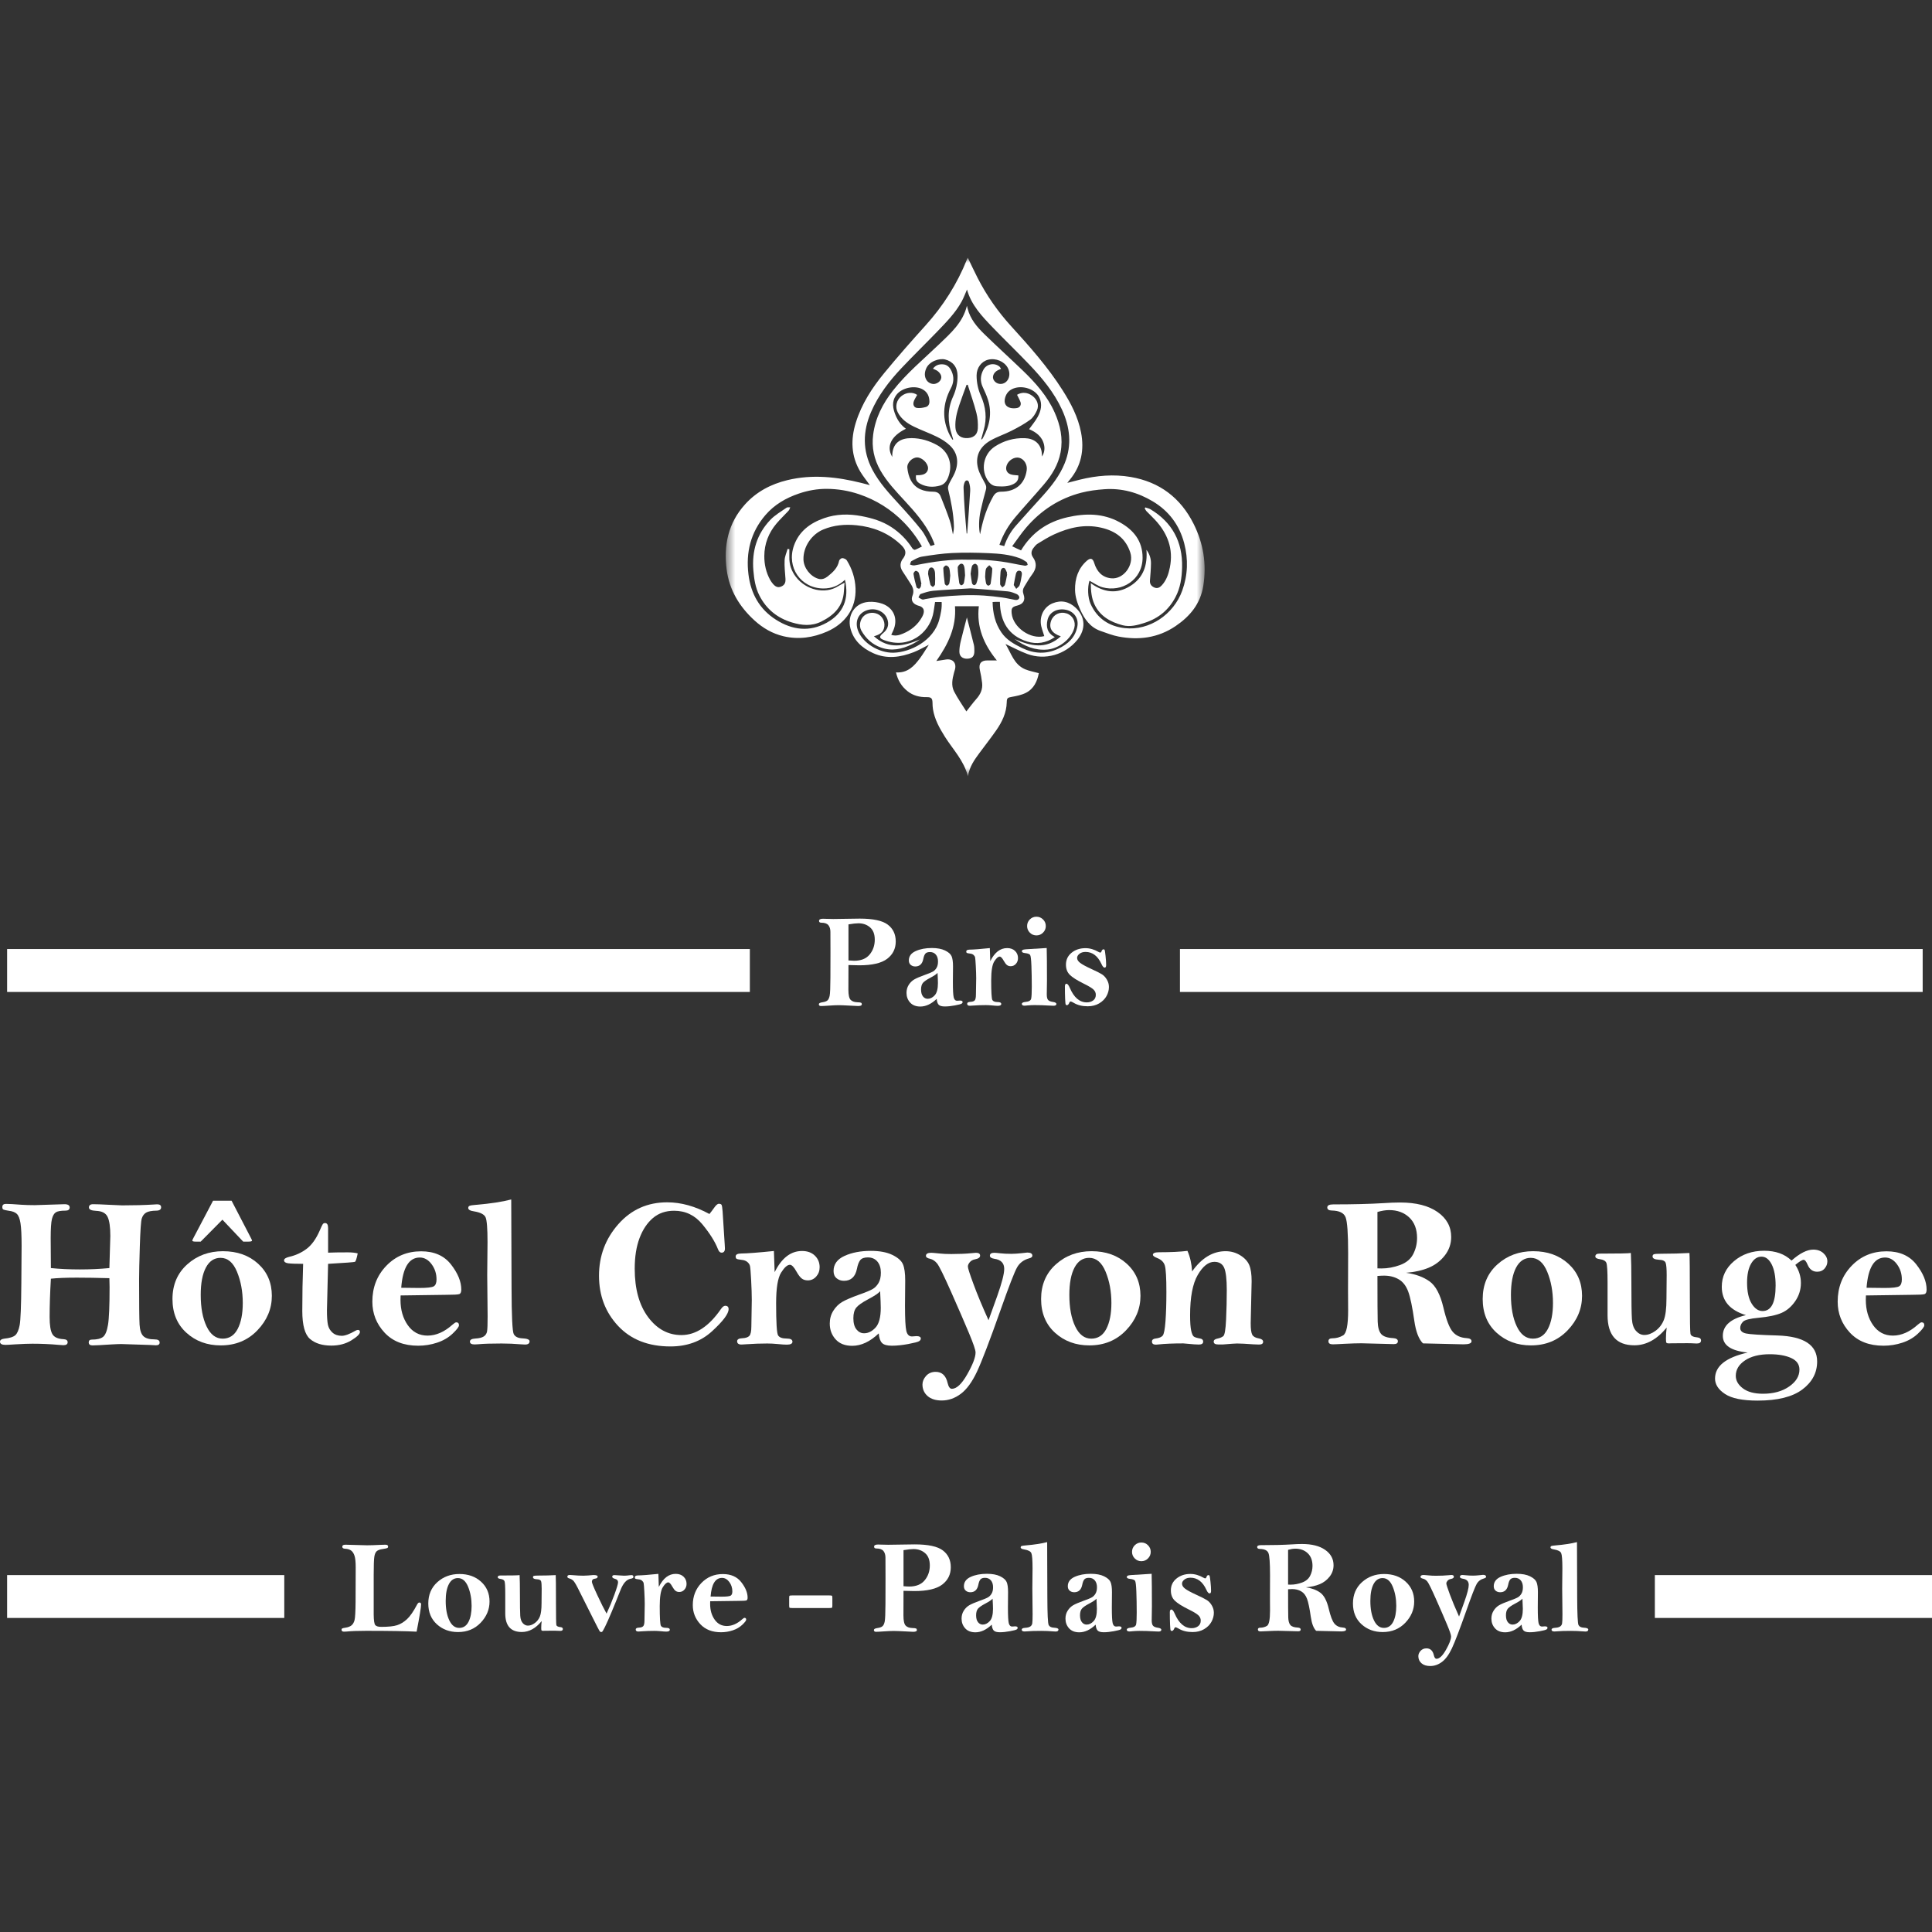<svg width="180" height="180" viewBox="0 0 180 180" fill="none" xmlns="http://www.w3.org/2000/svg">
<rect x="0" y="0" width="180" height="180" fill="#333333" stroke="none"/>
<g clip-path="url(#clip0_342_2)">
<path d="M10.191 118.143L10.279 115.158C10.279 114.32 10.194 113.725 10.023 113.371C9.853 113.018 9.497 112.831 8.953 112.812C8.508 112.792 8.285 112.687 8.285 112.498C8.285 112.294 8.416 112.193 8.678 112.193C8.979 112.193 9.437 112.209 10.053 112.243C10.845 112.281 11.286 112.302 11.378 112.302C12.491 112.302 13.465 112.275 14.303 112.223C14.46 112.209 14.571 112.203 14.637 112.203C14.886 112.203 15.01 112.294 15.01 112.478C15.01 112.68 14.869 112.786 14.588 112.792C14.13 112.799 13.804 112.861 13.611 112.978C13.418 113.097 13.284 113.278 13.208 113.524C13.133 113.769 13.073 114.633 13.027 116.115C12.981 117.597 12.959 118.617 12.959 119.173C12.959 121.477 12.973 122.887 13.003 123.405C13.032 123.921 13.15 124.281 13.356 124.484C13.562 124.687 13.914 124.788 14.411 124.788C14.719 124.788 14.873 124.886 14.873 125.083C14.873 125.253 14.755 125.338 14.52 125.338C14.441 125.338 14.27 125.328 14.009 125.309L11.29 125.221C11.125 125.221 10.811 125.233 10.348 125.259C9.457 125.318 8.881 125.348 8.62 125.348C8.384 125.348 8.266 125.253 8.266 125.064C8.266 124.892 8.364 124.807 8.561 124.807C9.032 124.807 9.375 124.726 9.591 124.562C9.807 124.399 9.965 124.022 10.062 123.434C10.16 122.844 10.21 121.67 10.21 119.909C10.21 119.726 10.203 119.451 10.191 119.085C9.045 119.052 8.03 119.036 7.147 119.036C6.132 119.036 5.331 119.068 4.741 119.133C4.663 120.449 4.624 121.64 4.624 122.707C4.624 123.466 4.707 123.993 4.875 124.288C5.041 124.583 5.39 124.743 5.919 124.769C6.175 124.782 6.302 124.876 6.302 125.054C6.302 125.237 6.168 125.328 5.9 125.328C5.802 125.328 5.658 125.318 5.469 125.299C4.69 125.227 3.874 125.19 3.024 125.19C2.624 125.19 2.091 125.21 1.423 125.25C0.952 125.282 0.648 125.299 0.511 125.299C0.17 125.299 0 125.2 0 125.004C0 124.847 0.134 124.753 0.402 124.719C0.907 124.668 1.248 124.559 1.429 124.395C1.608 124.232 1.743 123.923 1.831 123.468C1.919 123.013 1.972 121.715 1.988 119.576C2.004 117.436 2.013 116.267 2.013 116.07C2.013 115.102 1.978 114.401 1.91 113.965C1.841 113.53 1.725 113.237 1.561 113.087C1.398 112.937 1.146 112.841 0.805 112.802C0.543 112.762 0.38 112.725 0.314 112.689C0.249 112.654 0.216 112.576 0.216 112.459C0.216 112.262 0.327 112.164 0.55 112.164C0.832 112.164 1.306 112.19 1.973 112.243C2.346 112.268 2.768 112.281 3.239 112.281L6.008 112.193C6.328 112.193 6.49 112.294 6.49 112.498C6.49 112.694 6.358 112.792 6.097 112.792C5.664 112.792 5.366 112.844 5.203 112.949C5.039 113.054 4.919 113.26 4.84 113.568C4.762 113.876 4.722 114.471 4.722 115.354L4.741 118.143C5.573 118.228 6.469 118.27 7.432 118.27C8.387 118.27 9.306 118.228 10.191 118.143Z" fill="white"/>
<path d="M25.327 120.734C25.327 121.938 24.878 123.008 23.982 123.943C23.085 124.879 21.947 125.347 20.565 125.347C19.296 125.347 18.23 124.955 17.366 124.169C16.502 123.384 16.069 122.337 16.069 121.028C16.069 119.7 16.527 118.624 17.439 117.804C18.352 116.982 19.463 116.572 20.772 116.572C22.101 116.572 23.192 116.959 24.046 117.735C24.9 118.51 25.327 119.51 25.327 120.734ZM22.618 121.401C22.618 120.327 22.439 119.358 22.082 118.491C21.726 117.624 21.214 117.19 20.546 117.19C19.957 117.19 19.502 117.493 19.182 118.098C18.861 118.703 18.701 119.553 18.701 120.646C18.701 121.837 18.883 122.814 19.245 123.575C19.609 124.338 20.108 124.719 20.743 124.719C21.365 124.719 21.833 124.415 22.147 123.807C22.461 123.198 22.618 122.396 22.618 121.401ZM21.577 111.869L23.324 115.237C23.429 115.432 23.481 115.547 23.481 115.58C23.481 115.645 23.373 115.678 23.157 115.678H22.657L20.722 113.636L18.701 115.678H18.21C18.013 115.678 17.916 115.645 17.916 115.58C17.916 115.547 17.957 115.453 18.043 115.296L19.849 111.869H21.577Z" fill="white"/>
<path d="M30.568 116.709C30.967 116.688 31.579 116.679 32.405 116.679C32.777 116.679 33.085 116.712 33.327 116.777C33.229 117.268 33.142 117.53 33.066 117.562C32.992 117.595 32.158 117.658 30.568 117.749L30.461 122.078C30.461 122.694 30.492 123.145 30.554 123.433C30.616 123.721 30.759 123.963 30.98 124.159C31.203 124.356 31.491 124.454 31.844 124.454C32.145 124.454 32.575 124.294 33.131 123.973C33.216 123.927 33.288 123.904 33.347 123.904C33.471 123.904 33.533 123.97 33.533 124.1C33.533 124.29 33.269 124.548 32.738 124.876C32.208 125.203 31.586 125.366 30.873 125.366C30.028 125.366 29.365 125.161 28.884 124.749C28.404 124.335 28.164 123.465 28.164 122.136C28.164 120.671 28.189 119.208 28.242 117.749C27.593 117.749 27.136 117.733 26.867 117.7C26.599 117.667 26.465 117.572 26.465 117.415C26.465 117.284 26.619 117.18 26.926 117.101C27.535 116.964 28.08 116.715 28.561 116.355C29.041 115.994 29.453 115.422 29.793 114.637C29.93 114.316 30.024 114.121 30.072 114.053C30.122 113.984 30.192 113.949 30.284 113.949C30.474 113.949 30.568 114.106 30.568 114.42V116.709Z" fill="white"/>
<path d="M37.323 120.694C37.316 120.884 37.313 121.021 37.313 121.106C37.313 122.036 37.54 122.823 37.995 123.468C38.449 124.112 39.064 124.435 39.836 124.435C40.628 124.435 41.407 124.09 42.172 123.404C42.329 123.266 42.441 123.198 42.505 123.198C42.676 123.198 42.761 123.289 42.761 123.472C42.761 123.616 42.565 123.875 42.172 124.248C41.779 124.621 41.298 124.903 40.729 125.092C40.16 125.281 39.57 125.377 38.962 125.377C37.627 125.377 36.582 124.969 35.825 124.155C35.07 123.34 34.691 122.38 34.691 121.273C34.691 119.945 35.125 118.831 35.992 117.931C36.859 117.031 37.941 116.581 39.237 116.581C40.454 116.581 41.382 116.99 42.02 117.808C42.658 118.626 42.977 119.405 42.977 120.144C42.977 120.38 42.915 120.521 42.79 120.567C42.667 120.612 42.263 120.635 41.583 120.635L37.323 120.694ZM37.381 119.978C38.35 119.99 38.91 119.997 39.06 119.997C39.8 119.997 40.252 119.945 40.419 119.84C40.587 119.735 40.67 119.522 40.67 119.202C40.67 118.665 40.516 118.191 40.208 117.778C39.901 117.366 39.535 117.16 39.109 117.16C38.102 117.16 37.525 118.099 37.381 119.978Z" fill="white"/>
<path d="M47.63 111.751L47.66 119.987C47.667 122.618 47.736 124.054 47.866 124.296C47.997 124.539 48.259 124.67 48.651 124.689C49.11 124.709 49.339 124.8 49.339 124.963C49.339 125.167 49.198 125.268 48.917 125.268C48.839 125.268 48.724 125.262 48.573 125.249C47.938 125.196 47.323 125.17 46.728 125.17C45.758 125.17 45.042 125.193 44.577 125.239C44.447 125.252 44.329 125.258 44.224 125.258C43.929 125.258 43.782 125.17 43.782 124.994C43.782 124.824 43.949 124.728 44.283 124.709C44.643 124.689 44.906 124.624 45.073 124.513C45.24 124.401 45.342 124.246 45.378 124.046C45.414 123.847 45.431 123.38 45.431 122.647L45.393 118.789L45.422 115.726C45.422 114.457 45.361 113.686 45.24 113.414C45.119 113.143 44.761 112.958 44.165 112.86C43.806 112.807 43.625 112.703 43.625 112.546C43.625 112.447 43.666 112.38 43.748 112.345C43.829 112.308 44.032 112.277 44.352 112.251C45.694 112.139 46.787 111.973 47.63 111.751Z" fill="white"/>
<path d="M66.096 113.106C66.234 112.936 66.377 112.746 66.527 112.537C66.704 112.281 66.851 112.154 66.97 112.154C67.101 112.154 67.186 112.187 67.225 112.252C67.264 112.318 67.297 112.52 67.323 112.861L67.519 115.924L67.539 116.317C67.539 116.578 67.434 116.709 67.225 116.709C67.087 116.709 66.976 116.601 66.891 116.385C66.622 115.692 66.14 114.92 65.443 114.074C64.746 113.226 63.867 112.802 62.807 112.802C62.022 112.802 61.362 113.029 60.829 113.484C60.296 113.939 59.88 114.562 59.583 115.354C59.285 116.146 59.135 117.095 59.135 118.201C59.135 120.092 59.552 121.596 60.382 122.712C61.214 123.827 62.248 124.386 63.485 124.386C64.826 124.386 66.056 123.574 67.175 121.951C67.313 121.755 67.444 121.656 67.568 121.656C67.778 121.656 67.882 121.762 67.882 121.97C67.882 122.403 67.367 123.09 66.336 124.033C65.305 124.975 64.014 125.445 62.464 125.445C60.409 125.445 58.786 124.811 57.595 123.541C56.404 122.272 55.808 120.711 55.808 118.859C55.808 117.013 56.408 115.412 57.609 114.053C58.81 112.695 60.326 112.017 62.16 112.017C63.448 112.017 64.761 112.38 66.096 113.106Z" fill="white"/>
<path d="M72.172 118.525C72.499 117.863 72.876 117.369 73.301 117.042C73.726 116.715 74.201 116.552 74.724 116.552C75.221 116.552 75.619 116.695 75.917 116.983C76.215 117.272 76.364 117.631 76.364 118.063C76.364 118.403 76.257 118.693 76.044 118.932C75.832 119.17 75.572 119.29 75.264 119.29C75.035 119.29 74.846 119.232 74.695 119.113C74.544 118.996 74.384 118.786 74.214 118.485C73.978 118.054 73.772 117.837 73.596 117.837C73.353 117.837 73.078 118.083 72.77 118.573C72.463 119.064 72.309 120.017 72.309 121.43C72.309 123.217 72.37 124.21 72.491 124.41C72.612 124.609 72.879 124.709 73.291 124.709C73.651 124.709 73.831 124.807 73.831 125.004C73.831 125.187 73.655 125.278 73.301 125.278C73.105 125.278 72.82 125.259 72.447 125.22C72.106 125.187 71.786 125.17 71.485 125.17C70.837 125.17 70.196 125.193 69.561 125.239C69.292 125.259 69.135 125.268 69.09 125.268C68.814 125.268 68.677 125.167 68.677 124.964C68.677 124.787 68.837 124.693 69.158 124.68C69.472 124.667 69.691 124.593 69.816 124.458C69.94 124.325 70.002 124.032 70.002 123.58L70.042 121.126C70.042 120.628 70.022 120.01 69.983 119.27C69.943 118.531 69.907 118.091 69.875 117.95C69.842 117.809 69.759 117.684 69.624 117.572C69.49 117.461 69.308 117.395 69.079 117.376C68.843 117.35 68.695 117.319 68.633 117.282C68.571 117.247 68.54 117.173 68.54 117.062C68.54 116.885 68.704 116.794 69.031 116.787C69.633 116.78 70.657 116.701 72.103 116.552L72.172 118.525Z" fill="white"/>
<path d="M81.871 124.228C81.466 124.614 81.057 124.904 80.645 125.097C80.232 125.29 79.817 125.387 79.398 125.387C78.73 125.387 78.215 125.185 77.852 124.783C77.489 124.38 77.307 123.891 77.307 123.315C77.307 122.87 77.416 122.472 77.636 122.123C77.855 121.772 78.126 121.501 78.45 121.307C78.774 121.114 79.31 120.884 80.055 120.615C80.684 120.393 81.104 120.218 81.317 120.09C81.529 119.962 81.708 119.776 81.852 119.531C81.996 119.286 82.068 118.966 82.068 118.573C82.068 118.142 81.96 117.797 81.745 117.538C81.528 117.279 81.23 117.15 80.85 117.15C80.523 117.15 80.291 117.232 80.153 117.395C80.017 117.565 79.911 117.837 79.839 118.211C79.689 118.956 79.286 119.33 78.632 119.33C78.364 119.33 78.135 119.251 77.945 119.094C77.755 118.937 77.661 118.711 77.661 118.416C77.661 117.788 78.003 117.319 78.686 117.008C79.37 116.697 80.187 116.541 81.136 116.541C81.953 116.541 82.619 116.666 83.133 116.914C83.647 117.163 83.976 117.451 84.12 117.778C84.264 118.105 84.336 118.616 84.336 119.31L84.316 121.636C84.316 122.861 84.357 123.646 84.439 123.992C84.52 124.339 84.696 124.513 84.963 124.513C85.003 124.513 85.056 124.51 85.121 124.503C85.252 124.489 85.34 124.483 85.386 124.483C85.654 124.483 85.789 124.558 85.789 124.709C85.789 124.807 85.733 124.891 85.622 124.96C85.51 125.028 85.175 125.114 84.616 125.22C84.055 125.324 83.551 125.377 83.099 125.377C82.647 125.377 82.338 125.29 82.172 125.117C82.004 124.943 81.905 124.646 81.871 124.228ZM81.999 120.301C81.842 120.492 81.466 120.743 80.87 121.057C80.328 121.345 79.964 121.601 79.781 121.822C79.597 122.052 79.506 122.383 79.506 122.814C79.506 123.273 79.603 123.621 79.795 123.86C79.989 124.099 80.225 124.218 80.507 124.218C80.887 124.218 81.24 124.043 81.567 123.693C81.894 123.343 82.059 122.726 82.059 121.843C82.059 121.567 82.038 121.054 81.999 120.301Z" fill="white"/>
<path d="M92.099 123.001L92.904 120.763C93.343 119.526 93.561 118.679 93.561 118.221C93.561 117.677 93.254 117.363 92.639 117.278C92.364 117.232 92.226 117.137 92.226 116.993C92.226 116.81 92.361 116.719 92.63 116.719C92.734 116.719 92.923 116.735 93.199 116.767C93.486 116.8 93.827 116.817 94.22 116.817C94.481 116.817 94.799 116.797 95.172 116.757C95.486 116.719 95.666 116.698 95.712 116.698C96.026 116.698 96.183 116.797 96.183 116.993C96.183 117.105 96.081 117.187 95.879 117.238C95.374 117.376 95.002 117.656 94.76 118.077C94.518 118.5 94.007 119.817 93.228 122.029C92.213 124.903 91.478 126.823 91.025 127.791C90.569 128.761 90.065 129.45 89.512 129.863C88.959 130.275 88.368 130.481 87.74 130.481C87.177 130.481 86.737 130.342 86.42 130.065C86.103 129.786 85.944 129.428 85.944 128.99C85.944 128.708 86.057 128.441 86.282 128.189C86.508 127.938 86.805 127.812 87.171 127.812C87.76 127.812 88.133 128.161 88.29 128.862C88.376 129.215 88.506 129.392 88.682 129.392C89.128 129.392 89.608 128.938 90.121 128.032C90.635 127.125 90.891 126.45 90.891 126.005C90.891 125.783 90.687 125.182 90.278 124.203C89.869 123.225 89.319 121.957 88.629 120.399C87.938 118.842 87.498 117.947 87.308 117.715C87.119 117.483 86.9 117.336 86.651 117.278C86.395 117.225 86.268 117.134 86.268 117.003C86.268 116.813 86.435 116.719 86.768 116.719C86.847 116.719 87.112 116.741 87.564 116.788C87.839 116.82 88.192 116.836 88.624 116.836C89.338 116.836 89.963 116.81 90.498 116.757L90.921 116.719C91.183 116.719 91.314 116.807 91.314 116.983C91.314 117.153 91.157 117.268 90.843 117.327C90.633 117.366 90.469 117.457 90.352 117.597C90.234 117.738 90.175 117.873 90.175 118.004C90.175 118.148 90.35 118.695 90.701 119.644C91.05 120.593 91.516 121.712 92.099 123.001Z" fill="white"/>
<path d="M106.255 120.734C106.255 121.938 105.806 123.008 104.91 123.943C104.013 124.879 102.874 125.347 101.493 125.347C100.224 125.347 99.157 124.954 98.293 124.169C97.43 123.384 96.997 122.337 96.997 121.027C96.997 119.7 97.454 118.624 98.367 117.803C99.28 116.981 100.39 116.571 101.7 116.571C103.028 116.571 104.119 116.959 104.973 117.734C105.828 118.51 106.255 119.509 106.255 120.734ZM103.546 121.401C103.546 120.327 103.367 119.358 103.01 118.491C102.654 117.623 102.142 117.19 101.474 117.19C100.885 117.19 100.43 117.492 100.11 118.098C99.789 118.703 99.629 119.552 99.629 120.646C99.629 121.836 99.81 122.813 100.173 123.575C100.537 124.338 101.036 124.719 101.671 124.719C102.292 124.719 102.76 124.414 103.075 123.806C103.389 123.197 103.546 122.396 103.546 121.401Z" fill="white"/>
<path d="M111.066 118.456C111.51 117.828 111.993 117.357 112.514 117.042C113.034 116.728 113.592 116.571 114.187 116.571C114.685 116.571 115.139 116.698 115.552 116.954C115.964 117.209 116.244 117.514 116.391 117.866C116.539 118.22 116.612 118.721 116.612 119.368L116.524 123.286C116.524 123.822 116.573 124.178 116.671 124.356C116.769 124.532 116.976 124.646 117.29 124.699C117.551 124.745 117.682 124.85 117.682 125.013C117.682 125.183 117.554 125.268 117.299 125.268C117.083 125.268 116.609 125.242 115.876 125.19C115.621 125.177 115.415 125.17 115.257 125.17C115.107 125.17 114.675 125.199 113.962 125.259H113.48C113.212 125.259 113.078 125.17 113.078 124.994C113.078 124.85 113.199 124.755 113.441 124.709C113.664 124.664 113.841 124.588 113.972 124.483C114.102 124.379 114.189 123.864 114.231 122.942C114.274 122.019 114.296 121.103 114.296 120.194C114.296 119.185 114.215 118.495 114.055 118.121C113.894 117.749 113.589 117.562 113.137 117.562C112.581 117.562 112.065 117.97 111.591 118.784C111.117 119.6 110.879 120.851 110.879 122.54C110.879 123.194 110.912 123.669 110.978 123.963C111.042 124.257 111.123 124.442 111.218 124.517C111.312 124.593 111.513 124.656 111.821 124.709C112.005 124.742 112.097 124.837 112.097 124.994C112.097 125.177 111.962 125.268 111.694 125.268C111.563 125.268 111.419 125.262 111.262 125.249C110.633 125.19 110.293 125.161 110.241 125.161C109.298 125.161 108.526 125.193 107.924 125.259C107.827 125.272 107.748 125.278 107.689 125.278C107.447 125.278 107.325 125.183 107.325 124.994C107.325 124.83 107.434 124.735 107.649 124.709C107.984 124.67 108.208 124.578 108.327 124.435C108.444 124.29 108.531 123.841 108.587 123.084C108.642 122.328 108.67 121.426 108.67 120.38C108.67 119.045 108.622 118.218 108.523 117.901C108.425 117.584 108.189 117.353 107.816 117.209C107.548 117.105 107.413 117.003 107.413 116.905C107.413 116.748 107.607 116.669 107.993 116.669C109.08 116.669 109.96 116.626 110.633 116.541C110.882 117.111 111.026 117.749 111.066 118.456Z" fill="white"/>
<path d="M131.003 118.582C131.886 118.707 132.614 118.973 133.187 119.382C133.759 119.791 134.19 120.604 134.478 121.821C134.746 122.961 135.034 123.711 135.342 124.075C135.649 124.438 136.081 124.636 136.637 124.669C136.945 124.688 137.099 124.786 137.099 124.963C137.099 125.153 136.85 125.248 136.353 125.248L132.574 125.16C132.181 124.767 131.912 124.066 131.769 123.058C131.585 121.77 131.396 120.859 131.199 120.33C131.003 119.8 130.708 119.42 130.315 119.191C129.923 118.962 129.468 118.848 128.951 118.848C128.801 118.848 128.594 118.857 128.333 118.877C128.333 121.18 128.341 122.599 128.357 123.133C128.373 123.665 128.48 124.048 128.676 124.281C128.873 124.513 129.246 124.642 129.796 124.669C130.089 124.688 130.237 124.786 130.237 124.963C130.237 125.14 130.11 125.228 129.854 125.228L126.84 125.15C126.435 125.15 125.914 125.166 125.279 125.198C124.697 125.232 124.327 125.248 124.17 125.248C123.902 125.248 123.768 125.153 123.768 124.963C123.768 124.78 123.885 124.688 124.121 124.688C124.487 124.688 124.826 124.597 125.137 124.413C125.448 124.23 125.603 123.454 125.603 122.087L125.593 120.261L125.603 116.737C125.603 114.917 125.524 113.806 125.363 113.404C125.203 113.001 124.773 112.794 124.072 112.781C123.797 112.774 123.66 112.679 123.66 112.496C123.66 112.306 123.843 112.211 124.21 112.211C126.055 112.211 127.619 112.172 128.902 112.093C129.471 112.054 129.985 112.034 130.443 112.034C131.929 112.034 133.093 112.33 133.938 112.923C134.782 113.515 135.204 114.289 135.204 115.245C135.204 115.886 135.005 116.461 134.606 116.972C134.207 117.482 133.708 117.862 133.108 118.111C132.51 118.36 131.808 118.517 131.003 118.582ZM128.333 118.17C128.503 118.176 128.631 118.179 128.716 118.179C129.285 118.179 129.859 118.073 130.438 117.861C131.018 117.648 131.427 117.308 131.666 116.84C131.904 116.372 132.024 115.873 132.024 115.342C132.024 114.525 131.782 113.887 131.298 113.428C130.812 112.97 130.188 112.741 129.422 112.741C129.102 112.741 128.738 112.8 128.333 112.917V118.17Z" fill="white"/>
<path d="M147.396 120.734C147.396 121.938 146.948 123.008 146.052 123.943C145.154 124.879 144.016 125.347 142.635 125.347C141.365 125.347 140.299 124.954 139.435 124.169C138.571 123.384 138.139 122.337 138.139 121.027C138.139 119.7 138.596 118.624 139.508 117.803C140.422 116.981 141.532 116.571 142.841 116.571C144.17 116.571 145.261 116.959 146.115 117.734C146.969 118.51 147.396 119.509 147.396 120.734ZM144.687 121.401C144.687 120.327 144.509 119.358 144.152 118.491C143.796 117.623 143.283 117.19 142.615 117.19C142.027 117.19 141.572 117.492 141.251 118.098C140.931 118.703 140.77 119.552 140.77 120.646C140.77 121.836 140.952 122.813 141.315 123.575C141.678 124.338 142.177 124.719 142.812 124.719C143.434 124.719 143.902 124.414 144.216 123.806C144.53 123.197 144.687 122.396 144.687 121.401Z" fill="white"/>
<path d="M151.942 116.738C151.975 117.412 151.992 118.332 151.992 119.497C151.992 121.263 152.008 122.394 152.041 122.889C152.073 123.383 152.202 123.754 152.428 124.002C152.654 124.251 152.911 124.376 153.199 124.376C153.54 124.376 153.885 124.248 154.235 123.993C154.584 123.738 154.844 123.404 155.01 122.991C155.177 122.579 155.261 121.906 155.261 120.97L155.28 118.8C155.28 118.224 155.249 117.844 155.187 117.661C155.124 117.477 154.914 117.379 154.554 117.367C154.162 117.347 153.965 117.245 153.965 117.062C153.965 116.951 154.012 116.88 154.107 116.851C154.202 116.821 154.452 116.807 154.858 116.807C155.768 116.807 156.616 116.783 157.401 116.738C157.427 116.993 157.44 118.391 157.44 120.93C157.44 122.972 157.459 124.086 157.499 124.272C157.538 124.459 157.751 124.568 158.137 124.602C158.366 124.627 158.48 124.722 158.48 124.886C158.48 125.076 158.35 125.171 158.087 125.171C158.036 125.171 157.954 125.168 157.842 125.161C157.659 125.148 157.443 125.142 157.194 125.142C156.324 125.142 155.843 125.145 155.752 125.151C155.646 125.158 155.558 125.161 155.486 125.161C155.362 125.161 155.285 125.14 155.256 125.098C155.227 125.055 155.212 124.929 155.212 124.719C155.212 124.379 155.234 124.036 155.28 123.688C154.829 124.238 154.352 124.65 153.852 124.926C153.351 125.2 152.826 125.338 152.277 125.338C150.607 125.338 149.773 124.402 149.773 122.53V119.497C149.773 118.45 149.735 117.836 149.66 117.656C149.585 117.476 149.387 117.363 149.066 117.317C148.778 117.278 148.634 117.193 148.634 117.062C148.634 116.886 148.762 116.797 149.017 116.797C150.772 116.797 151.746 116.777 151.942 116.738Z" fill="white"/>
<path d="M166.913 117.444C167.685 116.763 168.36 116.423 168.935 116.423C169.321 116.423 169.637 116.534 169.882 116.756C170.128 116.979 170.251 117.234 170.251 117.522C170.251 117.764 170.166 117.985 169.995 118.185C169.825 118.384 169.593 118.484 169.299 118.484C168.886 118.484 168.589 118.261 168.405 117.817C168.281 117.522 168.159 117.375 168.042 117.375C167.905 117.375 167.646 117.532 167.267 117.846C167.613 118.37 167.786 118.933 167.786 119.534C167.786 120.15 167.61 120.714 167.257 121.228C166.903 121.742 166.476 122.107 165.976 122.323C165.474 122.539 164.763 122.689 163.84 122.775C163.048 122.846 162.567 122.967 162.397 123.137C162.221 123.314 162.133 123.511 162.133 123.727C162.133 123.988 162.312 124.158 162.672 124.237C163.026 124.315 164.003 124.378 165.608 124.424C168.068 124.502 169.299 125.31 169.299 126.848C169.299 127.896 168.838 128.764 167.92 129.455C167 130.145 165.611 130.491 163.752 130.491C162.351 130.491 161.34 130.285 160.719 129.876C160.097 129.468 159.786 128.989 159.786 128.439C159.786 127.856 160.039 127.363 160.547 126.961C161.053 126.558 161.814 126.243 162.829 126.014C162.057 125.936 161.477 125.767 161.091 125.508C160.705 125.25 160.512 124.898 160.512 124.453C160.512 123.982 160.692 123.586 161.052 123.265C161.412 122.945 161.949 122.699 162.662 122.528C161.916 122.3 161.355 121.966 160.978 121.528C160.603 121.089 160.414 120.542 160.414 119.888C160.414 118.939 160.794 118.142 161.553 117.498C162.312 116.853 163.248 116.53 164.361 116.53C164.891 116.53 165.369 116.606 165.794 116.756C166.219 116.907 166.592 117.136 166.913 117.444ZM162.771 119.495C162.771 120.34 162.913 120.992 163.198 121.454C163.482 121.915 163.821 122.146 164.213 122.146C164.619 122.146 164.923 121.948 165.127 121.553C165.329 121.157 165.43 120.562 165.43 119.77C165.43 118.933 165.307 118.274 165.062 117.797C164.817 117.319 164.502 117.08 164.115 117.08C163.723 117.08 163.4 117.296 163.148 117.728C162.896 118.16 162.771 118.749 162.771 119.495ZM161.719 128.183C161.719 128.628 161.941 129.018 162.382 129.351C162.824 129.685 163.447 129.852 164.252 129.852C165.228 129.852 166.038 129.63 166.682 129.185C167.327 128.739 167.65 128.213 167.65 127.604C167.65 127.114 167.39 126.752 166.874 126.52C166.356 126.287 165.693 126.171 164.88 126.171C163.918 126.171 163.151 126.363 162.579 126.746C162.006 127.128 161.719 127.607 161.719 128.183Z" fill="white"/>
<path d="M173.843 120.694C173.837 120.884 173.834 121.021 173.834 121.106C173.834 122.036 174.061 122.823 174.516 123.468C174.97 124.112 175.584 124.435 176.357 124.435C177.148 124.435 177.927 124.09 178.692 123.404C178.849 123.266 178.961 123.198 179.026 123.198C179.197 123.198 179.282 123.289 179.282 123.472C179.282 123.616 179.085 123.875 178.692 124.248C178.3 124.621 177.819 124.903 177.25 125.092C176.68 125.281 176.091 125.377 175.482 125.377C174.148 125.377 173.102 124.969 172.346 124.155C171.591 123.34 171.212 122.38 171.212 121.273C171.212 119.945 171.645 118.831 172.513 117.931C173.38 117.031 174.461 116.581 175.757 116.581C176.974 116.581 177.903 116.99 178.541 117.808C179.179 118.626 179.497 119.405 179.497 120.144C179.497 120.38 179.436 120.521 179.311 120.567C179.187 120.612 178.784 120.635 178.104 120.635L173.843 120.694ZM173.902 119.978C174.871 119.99 175.43 119.997 175.581 119.997C176.32 119.997 176.773 119.945 176.94 119.84C177.108 119.735 177.19 119.522 177.19 119.202C177.19 118.665 177.037 118.191 176.729 117.778C176.421 117.366 176.055 117.16 175.629 117.16C174.622 117.16 174.046 118.099 173.902 119.978Z" fill="white"/>
<path d="M0.663 148.744L26.485 148.744" stroke="white" stroke-width="3.994"/>
<path d="M154.179 148.744L180 148.744" stroke="white" stroke-width="3.994"/>
<path d="M38.815 152.018C37.807 151.967 36.238 151.94 34.109 151.94C33.366 151.94 32.763 151.962 32.299 152.006C32.186 152.015 32.103 152.018 32.051 152.018C31.898 152.018 31.821 151.958 31.821 151.837C31.821 151.78 31.842 151.742 31.881 151.719C31.922 151.696 32.02 151.674 32.178 151.649C32.428 151.614 32.62 151.539 32.753 151.429C32.886 151.318 32.98 151.152 33.034 150.933C33.089 150.713 33.12 150.152 33.129 149.25C33.136 148.348 33.14 147.277 33.14 146.034C33.14 145.538 33.104 145.178 33.032 144.954C32.959 144.73 32.855 144.567 32.72 144.465C32.584 144.361 32.394 144.304 32.148 144.292C31.974 144.284 31.888 144.219 31.888 144.099C31.888 143.977 31.987 143.917 32.184 143.917L34.193 143.971C34.503 143.971 34.937 143.957 35.494 143.929C35.695 143.921 35.833 143.917 35.905 143.917C36.075 143.917 36.159 143.975 36.159 144.092C36.159 144.157 36.132 144.202 36.077 144.229C36.024 144.255 35.887 144.284 35.67 144.316C35.4 144.353 35.208 144.422 35.097 144.522C34.986 144.623 34.912 144.798 34.873 145.049C34.836 145.298 34.816 145.859 34.816 146.73V150.403C34.821 150.968 34.87 151.304 34.967 151.41C35.064 151.518 35.248 151.571 35.518 151.571C36.18 151.571 36.671 151.52 36.994 151.417C37.317 151.313 37.624 151.127 37.917 150.857C38.21 150.586 38.523 150.133 38.858 149.495C38.926 149.366 38.997 149.302 39.069 149.302C39.179 149.302 39.233 149.361 39.233 149.477C39.233 149.739 39.094 150.586 38.815 152.018Z" fill="white"/>
<path d="M45.609 149.211C45.609 149.954 45.332 150.613 44.78 151.19C44.227 151.767 43.526 152.055 42.675 152.055C41.892 152.055 41.234 151.813 40.702 151.329C40.169 150.845 39.903 150.2 39.903 149.393C39.903 148.575 40.184 147.912 40.747 147.405C41.309 146.899 41.995 146.646 42.802 146.646C43.62 146.646 44.293 146.884 44.819 147.363C45.346 147.841 45.609 148.457 45.609 149.211ZM43.939 149.622C43.939 148.961 43.829 148.364 43.61 147.829C43.389 147.294 43.074 147.027 42.662 147.027C42.299 147.027 42.018 147.214 41.822 147.587C41.624 147.96 41.525 148.483 41.525 149.157C41.525 149.891 41.636 150.493 41.86 150.963C42.084 151.433 42.392 151.668 42.783 151.668C43.166 151.668 43.455 151.48 43.648 151.105C43.842 150.731 43.939 150.236 43.939 149.622Z" fill="white"/>
<path d="M48.41 146.749C48.43 147.164 48.44 147.731 48.44 148.449C48.44 149.539 48.451 150.235 48.47 150.539C48.49 150.844 48.57 151.073 48.71 151.227C48.849 151.379 49.007 151.456 49.184 151.456C49.394 151.456 49.607 151.377 49.822 151.22C50.039 151.063 50.198 150.858 50.301 150.603C50.403 150.349 50.455 149.934 50.455 149.357L50.467 148.02C50.467 147.665 50.449 147.431 50.41 147.318C50.371 147.205 50.241 147.144 50.019 147.136C49.777 147.124 49.657 147.062 49.657 146.949C49.657 146.88 49.686 146.836 49.744 146.819C49.803 146.801 49.957 146.791 50.206 146.791C50.768 146.791 51.29 146.777 51.774 146.749C51.79 146.906 51.799 147.768 51.799 149.332C51.799 150.591 51.811 151.278 51.834 151.392C51.859 151.508 51.99 151.575 52.228 151.596C52.369 151.612 52.44 151.67 52.44 151.771C52.44 151.888 52.359 151.946 52.198 151.946C52.166 151.946 52.115 151.944 52.046 151.94C51.933 151.932 51.8 151.928 51.647 151.928C51.11 151.928 50.814 151.93 50.757 151.935C50.693 151.939 50.639 151.94 50.594 151.94C50.517 151.94 50.47 151.927 50.452 151.901C50.434 151.874 50.425 151.797 50.425 151.668C50.425 151.458 50.439 151.246 50.467 151.033C50.189 151.372 49.896 151.626 49.587 151.795C49.278 151.965 48.954 152.05 48.615 152.05C47.587 152.05 47.073 151.472 47.073 150.319V148.449C47.073 147.803 47.05 147.426 47.004 147.315C46.956 147.204 46.835 147.134 46.637 147.106C46.459 147.081 46.371 147.03 46.371 146.949C46.371 146.839 46.45 146.786 46.607 146.786C47.688 146.786 48.289 146.773 48.41 146.749Z" fill="white"/>
<path d="M56.512 150.336C56.773 149.776 57.018 149.185 57.244 148.566C57.47 147.947 57.583 147.563 57.583 147.414C57.583 147.253 57.49 147.147 57.304 147.099C57.126 147.05 57.038 146.984 57.038 146.9C57.038 146.799 57.11 146.748 57.255 146.748C57.329 146.748 57.478 146.758 57.704 146.778C57.91 146.794 58.053 146.803 58.133 146.803C58.311 146.803 58.477 146.79 58.629 146.766C58.714 146.755 58.781 146.748 58.83 146.748C58.954 146.748 59.017 146.804 59.017 146.917C59.017 147.002 58.932 147.059 58.763 147.087C58.38 147.147 58.06 147.502 57.806 148.152C57.516 148.89 57.239 149.573 56.975 150.203C56.71 150.832 56.508 151.287 56.367 151.567C56.225 151.848 56.14 151.999 56.11 152.021C56.08 152.043 56.042 152.054 55.998 152.054C55.945 152.054 55.895 152.017 55.846 151.939C55.798 151.863 55.59 151.457 55.223 150.723L53.826 147.94C53.623 147.541 53.471 147.302 53.365 147.223C53.261 147.144 53.169 147.095 53.093 147.075C52.936 147.039 52.857 146.982 52.857 146.905C52.857 146.792 52.934 146.736 53.087 146.736C53.151 146.736 53.252 146.742 53.39 146.755C53.716 146.787 54.035 146.803 54.345 146.803C54.47 146.803 54.612 146.797 54.769 146.785C55.055 146.756 55.227 146.742 55.283 146.742C55.549 146.742 55.683 146.788 55.683 146.882C55.683 146.995 55.608 147.059 55.459 147.075C55.249 147.095 55.145 147.194 55.145 147.371C55.145 147.477 55.314 147.892 55.653 148.618C55.991 149.344 56.278 149.917 56.512 150.336Z" fill="white"/>
<path d="M61.381 147.85C61.583 147.442 61.815 147.137 62.078 146.935C62.339 146.734 62.632 146.633 62.954 146.633C63.261 146.633 63.506 146.722 63.69 146.9C63.873 147.077 63.965 147.299 63.965 147.564C63.965 147.774 63.9 147.953 63.769 148.1C63.638 148.248 63.477 148.321 63.288 148.321C63.146 148.321 63.03 148.284 62.936 148.212C62.843 148.139 62.745 148.01 62.64 147.825C62.495 147.559 62.368 147.426 62.258 147.426C62.11 147.426 61.94 147.576 61.75 147.88C61.561 148.182 61.466 148.768 61.466 149.64C61.466 150.741 61.503 151.354 61.578 151.476C61.653 151.599 61.817 151.661 62.071 151.661C62.293 151.661 62.404 151.722 62.404 151.842C62.404 151.955 62.295 152.012 62.078 152.012C61.956 152.012 61.781 152 61.55 151.975C61.342 151.955 61.144 151.945 60.958 151.945C60.558 151.945 60.164 151.959 59.772 151.987C59.606 152 59.509 152.006 59.481 152.006C59.313 152.006 59.228 151.943 59.228 151.818C59.228 151.71 59.327 151.651 59.523 151.643C59.717 151.634 59.853 151.589 59.929 151.506C60.005 151.424 60.044 151.244 60.044 150.965L60.069 149.453C60.069 149.146 60.056 148.765 60.032 148.309C60.008 147.853 59.986 147.582 59.966 147.496C59.945 147.409 59.894 147.331 59.812 147.262C59.729 147.193 59.617 147.154 59.475 147.141C59.33 147.124 59.238 147.106 59.201 147.084C59.162 147.061 59.143 147.016 59.143 146.948C59.143 146.838 59.244 146.782 59.445 146.778C59.816 146.774 60.448 146.725 61.34 146.633L61.381 147.85Z" fill="white"/>
<path d="M66.167 149.186C66.164 149.303 66.162 149.388 66.162 149.441C66.162 150.013 66.302 150.499 66.582 150.896C66.862 151.294 67.241 151.492 67.716 151.492C68.205 151.492 68.685 151.28 69.157 150.857C69.254 150.772 69.322 150.73 69.362 150.73C69.467 150.73 69.52 150.786 69.52 150.899C69.52 150.988 69.399 151.147 69.157 151.377C68.915 151.607 68.618 151.78 68.267 151.897C67.916 152.014 67.553 152.073 67.178 152.073C66.356 152.073 65.711 151.822 65.245 151.319C64.779 150.817 64.546 150.225 64.546 149.543C64.546 148.725 64.814 148.038 65.347 147.483C65.882 146.929 66.549 146.651 67.347 146.651C68.097 146.651 68.67 146.903 69.063 147.408C69.456 147.912 69.653 148.392 69.653 148.847C69.653 148.992 69.614 149.08 69.538 149.108C69.462 149.137 69.213 149.151 68.793 149.151L66.167 149.186ZM66.204 148.745C66.801 148.753 67.146 148.757 67.239 148.757C67.695 148.757 67.974 148.725 68.077 148.66C68.179 148.595 68.231 148.464 68.231 148.267C68.231 147.936 68.136 147.643 67.947 147.389C67.757 147.135 67.531 147.009 67.269 147.009C66.648 147.009 66.293 147.587 66.204 148.745Z" fill="white"/>
<path d="M73.525 148.891C73.525 148.766 73.536 148.693 73.559 148.673C73.58 148.653 73.666 148.643 73.816 148.643H77.259C77.404 148.643 77.488 148.653 77.513 148.673C77.536 148.693 77.549 148.766 77.549 148.891V149.569C77.549 149.694 77.537 149.766 77.516 149.786C77.493 149.807 77.407 149.816 77.259 149.816H73.816C73.666 149.816 73.58 149.807 73.559 149.786C73.536 149.766 73.525 149.694 73.525 149.569V148.891Z" fill="white"/>
<path d="M84.178 148.213L84.172 150.512C84.172 150.996 84.241 151.31 84.377 151.453C84.515 151.596 84.723 151.672 85.001 151.68C85.187 151.683 85.304 151.698 85.352 151.725C85.401 151.751 85.424 151.801 85.424 151.874C85.424 151.978 85.308 152.031 85.074 152.031C84.969 152.031 84.725 152.018 84.342 151.994C83.826 151.966 83.464 151.952 83.259 151.952C83.033 151.952 82.722 151.966 82.327 151.994C82 152.018 81.762 152.031 81.613 152.031C81.484 152.031 81.419 151.974 81.419 151.861C81.419 151.773 81.53 151.712 81.752 151.68C81.974 151.648 82.131 151.59 82.224 151.507C82.317 151.424 82.384 151.279 82.427 151.071C82.469 150.864 82.493 150.31 82.496 149.408C82.5 148.506 82.502 147.712 82.502 147.027L82.496 145.121C82.496 144.863 82.433 144.656 82.309 144.501C82.184 144.345 81.963 144.268 81.649 144.268C81.508 144.268 81.437 144.212 81.437 144.099C81.437 143.965 81.562 143.899 81.813 143.899L81.97 143.905C82.196 143.917 82.458 143.922 82.756 143.922L85.225 143.887C86.475 143.887 87.348 144.074 87.842 144.449C88.337 144.824 88.583 145.347 88.583 146.016C88.583 146.686 88.318 147.223 87.788 147.629C87.258 148.034 86.391 148.236 85.189 148.236C84.91 148.236 84.573 148.229 84.178 148.213ZM84.178 147.783C84.409 147.803 84.586 147.814 84.711 147.814C85.352 147.814 85.832 147.62 86.15 147.233C86.47 146.845 86.629 146.384 86.629 145.847C86.629 145.339 86.483 144.957 86.19 144.703C85.898 144.449 85.537 144.322 85.11 144.322C84.889 144.322 84.578 144.357 84.178 144.425V147.783Z" fill="white"/>
<path d="M92.4 151.365C92.151 151.603 91.899 151.781 91.644 151.901C91.39 152.019 91.134 152.079 90.876 152.079C90.465 152.079 90.146 151.955 89.923 151.707C89.699 151.459 89.587 151.157 89.587 150.802C89.587 150.528 89.655 150.283 89.79 150.068C89.925 149.851 90.093 149.685 90.292 149.565C90.492 149.446 90.821 149.304 91.281 149.138C91.669 149.001 91.928 148.894 92.059 148.815C92.189 148.736 92.3 148.622 92.388 148.47C92.478 148.318 92.522 148.122 92.522 147.88C92.522 147.614 92.455 147.4 92.322 147.241C92.189 147.082 92.005 147.002 91.771 147.002C91.57 147.002 91.427 147.053 91.342 147.154C91.257 147.258 91.192 147.426 91.148 147.657C91.055 148.116 90.807 148.346 90.403 148.346C90.239 148.346 90.097 148.298 89.981 148.201C89.863 148.104 89.805 147.964 89.805 147.783C89.805 147.396 90.016 147.107 90.437 146.915C90.859 146.723 91.362 146.627 91.947 146.627C92.451 146.627 92.862 146.704 93.178 146.857C93.494 147.011 93.698 147.189 93.786 147.39C93.875 147.592 93.919 147.906 93.919 148.333L93.907 149.767C93.907 150.522 93.932 151.006 93.983 151.22C94.033 151.434 94.141 151.54 94.307 151.54C94.33 151.54 94.363 151.538 94.403 151.535C94.484 151.526 94.539 151.522 94.567 151.522C94.733 151.522 94.814 151.568 94.814 151.662C94.814 151.722 94.78 151.774 94.712 151.816C94.643 151.858 94.437 151.912 94.091 151.976C93.747 152.041 93.435 152.073 93.157 152.073C92.879 152.073 92.689 152.019 92.585 151.913C92.482 151.806 92.421 151.623 92.4 151.365ZM92.479 148.944C92.382 149.062 92.151 149.218 91.784 149.411C91.449 149.588 91.224 149.746 91.111 149.882C90.998 150.023 90.942 150.228 90.942 150.494C90.942 150.777 91.002 150.991 91.121 151.138C91.239 151.285 91.386 151.359 91.56 151.359C91.793 151.359 92.012 151.251 92.213 151.036C92.414 150.82 92.515 150.44 92.515 149.894C92.515 149.725 92.504 149.409 92.479 148.944Z" fill="white"/>
<path d="M97.561 143.675L97.579 148.751C97.583 150.373 97.625 151.258 97.706 151.407C97.787 151.556 97.948 151.637 98.19 151.649C98.473 151.662 98.614 151.718 98.614 151.819C98.614 151.944 98.527 152.006 98.354 152.006C98.305 152.006 98.235 152.002 98.142 151.994C97.751 151.962 97.371 151.946 97.005 151.946C96.407 151.946 95.966 151.96 95.679 151.988C95.598 151.997 95.526 152.001 95.462 152.001C95.28 152.001 95.19 151.946 95.19 151.837C95.19 151.732 95.292 151.674 95.498 151.662C95.72 151.649 95.882 151.609 95.985 151.54C96.088 151.471 96.15 151.376 96.173 151.253C96.194 151.13 96.206 150.843 96.206 150.391L96.181 148.013L96.2 146.126C96.2 145.342 96.162 144.868 96.088 144.7C96.014 144.533 95.792 144.419 95.425 144.358C95.204 144.326 95.093 144.261 95.093 144.164C95.093 144.104 95.118 144.063 95.168 144.041C95.219 144.019 95.342 144 95.54 143.984C96.368 143.915 97.041 143.811 97.561 143.675Z" fill="white"/>
<path d="M102.08 151.365C101.83 151.603 101.579 151.781 101.324 151.901C101.07 152.019 100.814 152.079 100.555 152.079C100.144 152.079 99.826 151.955 99.602 151.707C99.379 151.459 99.267 151.157 99.267 150.802C99.267 150.528 99.334 150.283 99.47 150.068C99.604 149.851 99.772 149.685 99.971 149.565C100.171 149.446 100.501 149.304 100.961 149.138C101.348 149.001 101.608 148.894 101.739 148.815C101.869 148.736 101.98 148.622 102.068 148.47C102.157 148.318 102.202 148.122 102.202 147.88C102.202 147.614 102.135 147.4 102.001 147.241C101.869 147.082 101.685 147.002 101.451 147.002C101.249 147.002 101.106 147.053 101.021 147.154C100.936 147.258 100.872 147.426 100.828 147.657C100.735 148.116 100.487 148.346 100.083 148.346C99.919 148.346 99.777 148.298 99.66 148.201C99.543 148.104 99.485 147.964 99.485 147.783C99.485 147.396 99.696 147.107 100.117 146.915C100.538 146.723 101.042 146.627 101.627 146.627C102.131 146.627 102.541 146.704 102.858 146.857C103.174 147.011 103.377 147.189 103.466 147.39C103.555 147.592 103.599 147.906 103.599 148.333L103.587 149.767C103.587 150.522 103.612 151.006 103.663 151.22C103.713 151.434 103.821 151.54 103.986 151.54C104.01 151.54 104.042 151.538 104.083 151.535C104.164 151.526 104.219 151.522 104.247 151.522C104.412 151.522 104.494 151.568 104.494 151.662C104.494 151.722 104.46 151.774 104.392 151.816C104.323 151.858 104.117 151.912 103.771 151.976C103.427 152.041 103.115 152.073 102.836 152.073C102.559 152.073 102.368 152.019 102.265 151.913C102.162 151.806 102.1 151.623 102.08 151.365ZM102.158 148.944C102.062 149.062 101.83 149.218 101.463 149.411C101.129 149.588 100.904 149.746 100.791 149.882C100.678 150.023 100.622 150.228 100.622 150.494C100.622 150.777 100.681 150.991 100.801 151.138C100.919 151.285 101.065 151.359 101.24 151.359C101.473 151.359 101.692 151.251 101.893 151.036C102.094 150.82 102.195 150.44 102.195 149.894C102.195 149.725 102.183 149.409 102.158 148.944Z" fill="white"/>
<path d="M107.211 144.583C107.211 144.821 107.126 145.026 106.954 145.197C106.783 145.369 106.578 145.454 106.339 145.454C106.098 145.454 105.892 145.369 105.723 145.197C105.553 145.026 105.469 144.821 105.469 144.583C105.469 144.341 105.553 144.135 105.723 143.966C105.892 143.796 106.098 143.712 106.339 143.712C106.578 143.712 106.783 143.796 106.954 143.966C107.126 144.135 107.211 144.341 107.211 144.583ZM107.296 146.627C107.312 147.192 107.321 148.199 107.321 149.647L107.302 150.948C107.302 151.211 107.345 151.386 107.433 151.474C107.519 151.563 107.661 151.622 107.859 151.65C108.085 151.679 108.197 151.743 108.197 151.843C108.197 151.953 108.109 152.007 107.932 152.007C107.847 152.007 107.699 152.001 107.49 151.988C107.046 151.96 106.606 151.946 106.171 151.946C105.956 151.946 105.739 151.956 105.518 151.977C105.384 151.993 105.294 152.001 105.245 152.001C105.068 152.001 104.979 151.946 104.979 151.838C104.979 151.732 105.096 151.67 105.329 151.65C105.64 151.622 105.813 151.518 105.85 151.339C105.887 151.159 105.905 150.795 105.905 150.247C105.905 149.537 105.893 148.884 105.871 148.289C105.849 147.694 105.808 147.354 105.747 147.27C105.686 147.185 105.529 147.128 105.275 147.1C105.077 147.079 104.979 147.021 104.979 146.924C104.979 146.828 105.08 146.772 105.281 146.755L105.408 146.743L107.296 146.627Z" fill="white"/>
<path d="M113.092 150.259C113.092 150.549 113.016 150.831 112.865 151.105C112.714 151.38 112.486 151.607 112.181 151.786C111.877 151.966 111.521 152.055 111.114 152.055C110.605 152.055 110.176 151.951 109.825 151.741C109.671 151.652 109.572 151.608 109.528 151.608C109.475 151.608 109.436 151.642 109.408 151.711C109.343 151.872 109.266 151.953 109.177 151.953C109.125 151.953 109.087 151.933 109.066 151.892C109.043 151.852 109.025 151.671 109.011 151.351C108.997 151.03 108.99 150.65 108.99 150.21C108.99 150.04 109.039 149.956 109.135 149.956C109.232 149.956 109.335 150.081 109.443 150.331C109.83 151.239 110.359 151.693 111.029 151.693C111.262 151.693 111.461 151.633 111.625 151.511C111.789 151.391 111.87 151.214 111.87 150.985C111.87 150.791 111.794 150.624 111.643 150.486C111.492 150.346 111.202 150.172 110.775 149.962C110.13 149.643 109.687 149.365 109.45 149.127C109.208 148.889 109.087 148.573 109.087 148.177C109.087 147.722 109.262 147.352 109.613 147.067C109.964 146.783 110.395 146.641 110.907 146.641C111.315 146.641 111.728 146.761 112.148 147.003C112.205 147.035 112.251 147.052 112.288 147.052C112.339 147.052 112.38 147.007 112.408 146.918C112.449 146.805 112.507 146.749 112.584 146.749C112.636 146.749 112.673 146.768 112.692 146.804C112.713 146.84 112.741 147.029 112.777 147.369C112.814 147.71 112.832 147.994 112.832 148.22C112.832 148.377 112.786 148.456 112.692 148.456C112.595 148.456 112.498 148.343 112.396 148.117C112.053 147.367 111.559 146.991 110.914 146.991C110.68 146.991 110.49 147.049 110.345 147.167C110.199 147.284 110.127 147.409 110.127 147.542C110.127 147.711 110.22 147.867 110.406 148.008C110.591 148.153 110.953 148.349 111.488 148.594C111.949 148.804 112.268 148.967 112.448 149.082C112.628 149.197 112.779 149.363 112.904 149.578C113.03 149.794 113.092 150.021 113.092 150.259Z" fill="white"/>
<path d="M121.654 147.886C122.198 147.962 122.647 148.127 123 148.38C123.353 148.632 123.619 149.133 123.796 149.883C123.962 150.585 124.139 151.048 124.329 151.272C124.518 151.496 124.784 151.617 125.127 151.638C125.316 151.649 125.411 151.711 125.411 151.819C125.411 151.937 125.258 151.995 124.952 151.995L122.622 151.94C122.38 151.698 122.215 151.266 122.126 150.646C122.013 149.851 121.896 149.29 121.775 148.963C121.654 148.637 121.472 148.403 121.23 148.262C120.988 148.121 120.708 148.05 120.389 148.05C120.296 148.05 120.169 148.056 120.008 148.068C120.008 149.488 120.013 150.362 120.023 150.691C120.034 151.02 120.099 151.256 120.22 151.399C120.34 151.542 120.571 151.621 120.91 151.638C121.091 151.649 121.182 151.711 121.182 151.819C121.182 151.928 121.103 151.983 120.946 151.983L119.088 151.935C118.839 151.935 118.518 151.944 118.126 151.965C117.767 151.985 117.54 151.995 117.443 151.995C117.277 151.995 117.195 151.937 117.195 151.819C117.195 151.706 117.267 151.649 117.412 151.649C117.638 151.649 117.847 151.593 118.039 151.481C118.231 151.368 118.326 150.89 118.326 150.046L118.32 148.921L118.326 146.749C118.326 145.628 118.277 144.943 118.178 144.695C118.079 144.447 117.813 144.319 117.382 144.31C117.213 144.307 117.128 144.248 117.128 144.135C117.128 144.018 117.241 143.959 117.467 143.959C118.604 143.959 119.568 143.936 120.359 143.887C120.711 143.862 121.027 143.851 121.309 143.851C122.224 143.851 122.943 144.033 123.463 144.398C123.983 144.763 124.244 145.241 124.244 145.829C124.244 146.225 124.121 146.579 123.875 146.894C123.628 147.208 123.321 147.443 122.952 147.596C122.583 147.749 122.15 147.846 121.654 147.886ZM120.008 147.632C120.113 147.637 120.192 147.639 120.244 147.639C120.595 147.639 120.949 147.573 121.307 147.442C121.663 147.311 121.915 147.101 122.063 146.812C122.209 146.524 122.283 146.216 122.283 145.889C122.283 145.386 122.134 144.992 121.836 144.71C121.537 144.427 121.152 144.286 120.679 144.286C120.482 144.286 120.259 144.323 120.008 144.395V147.632Z" fill="white"/>
<path d="M131.757 149.211C131.757 149.954 131.481 150.613 130.929 151.19C130.376 151.767 129.674 152.055 128.823 152.055C128.04 152.055 127.383 151.813 126.85 151.329C126.317 150.845 126.052 150.2 126.052 149.393C126.052 148.575 126.333 147.912 126.895 147.405C127.458 146.899 128.143 146.646 128.95 146.646C129.769 146.646 130.441 146.884 130.967 147.363C131.494 147.841 131.757 148.457 131.757 149.211ZM130.087 149.622C130.087 148.961 129.978 148.364 129.758 147.829C129.538 147.294 129.222 147.027 128.81 147.027C128.448 147.027 128.167 147.214 127.97 147.587C127.772 147.96 127.673 148.483 127.673 149.157C127.673 149.891 127.785 150.493 128.009 150.963C128.233 151.433 128.54 151.668 128.932 151.668C129.315 151.668 129.603 151.48 129.797 151.105C129.99 150.731 130.087 150.236 130.087 149.622Z" fill="white"/>
<path d="M135.937 150.609L136.434 149.229C136.704 148.467 136.839 147.945 136.839 147.662C136.839 147.327 136.649 147.134 136.271 147.081C136.101 147.053 136.017 146.995 136.017 146.905C136.017 146.792 136.098 146.737 136.264 146.737C136.329 146.737 136.446 146.746 136.615 146.767C136.792 146.787 137.002 146.797 137.244 146.797C137.406 146.797 137.601 146.785 137.832 146.76C138.025 146.737 138.136 146.724 138.164 146.724C138.358 146.724 138.455 146.785 138.455 146.905C138.455 146.974 138.392 147.025 138.267 147.057C137.956 147.141 137.726 147.314 137.578 147.575C137.428 147.834 137.113 148.646 136.633 150.009C136.008 151.78 135.555 152.965 135.275 153.562C134.995 154.159 134.684 154.584 134.343 154.838C134.003 155.093 133.638 155.22 133.251 155.22C132.904 155.22 132.633 155.134 132.437 154.962C132.241 154.79 132.144 154.57 132.144 154.3C132.144 154.127 132.213 153.962 132.352 153.806C132.492 153.651 132.674 153.574 132.9 153.574C133.264 153.574 133.493 153.789 133.59 154.221C133.642 154.439 133.723 154.547 133.832 154.547C134.106 154.547 134.402 154.269 134.718 153.709C135.035 153.151 135.194 152.734 135.194 152.46C135.194 152.323 135.068 151.953 134.815 151.35C134.563 150.746 134.224 149.965 133.798 149.006C133.373 148.045 133.102 147.494 132.985 147.351C132.868 147.207 132.733 147.117 132.579 147.081C132.422 147.049 132.344 146.993 132.344 146.912C132.344 146.795 132.446 146.737 132.652 146.737C132.701 146.737 132.863 146.751 133.142 146.779C133.312 146.799 133.529 146.809 133.796 146.809C134.235 146.809 134.62 146.792 134.952 146.76L135.212 146.737C135.373 146.737 135.454 146.79 135.454 146.9C135.454 147.004 135.357 147.075 135.163 147.111C135.034 147.136 134.933 147.191 134.86 147.278C134.788 147.365 134.751 147.448 134.751 147.528C134.751 147.618 134.859 147.954 135.075 148.54C135.292 149.124 135.579 149.813 135.937 150.609Z" fill="white"/>
<path d="M141.764 151.365C141.514 151.603 141.262 151.781 141.007 151.901C140.753 152.019 140.497 152.079 140.239 152.079C139.828 152.079 139.51 151.955 139.286 151.707C139.062 151.459 138.95 151.157 138.95 150.802C138.95 150.528 139.018 150.283 139.154 150.068C139.288 149.851 139.456 149.685 139.655 149.565C139.855 149.446 140.184 149.304 140.645 149.138C141.032 149.001 141.291 148.894 141.423 148.815C141.553 148.736 141.663 148.622 141.752 148.47C141.841 148.318 141.885 148.122 141.885 147.88C141.885 147.614 141.818 147.4 141.685 147.241C141.553 147.082 141.369 147.002 141.134 147.002C140.933 147.002 140.79 147.053 140.705 147.154C140.62 147.258 140.555 147.426 140.511 147.657C140.419 148.116 140.17 148.346 139.767 148.346C139.602 148.346 139.46 148.298 139.344 148.201C139.227 148.104 139.169 147.964 139.169 147.783C139.169 147.396 139.379 147.107 139.8 146.915C140.222 146.723 140.725 146.627 141.311 146.627C141.814 146.627 142.225 146.704 142.541 146.857C142.858 147.011 143.061 147.189 143.149 147.39C143.239 147.592 143.283 147.906 143.283 148.333L143.271 149.767C143.271 150.522 143.296 151.006 143.346 151.22C143.397 151.434 143.504 151.54 143.67 151.54C143.694 151.54 143.726 151.538 143.767 151.535C143.847 151.526 143.902 151.522 143.93 151.522C144.096 151.522 144.178 151.568 144.178 151.662C144.178 151.722 144.143 151.774 144.076 151.816C144.007 151.858 143.8 151.912 143.455 151.976C143.111 152.041 142.799 152.073 142.52 152.073C142.242 152.073 142.052 152.019 141.949 151.913C141.845 151.806 141.784 151.623 141.764 151.365ZM141.842 148.944C141.745 149.062 141.514 149.218 141.147 149.411C140.812 149.588 140.588 149.746 140.475 149.882C140.362 150.023 140.306 150.228 140.306 150.494C140.306 150.777 140.365 150.991 140.484 151.138C140.603 151.285 140.749 151.359 140.923 151.359C141.157 151.359 141.375 151.251 141.576 151.036C141.778 150.82 141.879 150.44 141.879 149.894C141.879 149.725 141.867 149.409 141.842 148.944Z" fill="white"/>
<path d="M146.924 143.675L146.942 148.751C146.947 150.373 146.989 151.258 147.069 151.407C147.15 151.556 147.311 151.637 147.553 151.649C147.836 151.662 147.977 151.718 147.977 151.819C147.977 151.944 147.89 152.006 147.717 152.006C147.669 152.006 147.599 152.002 147.505 151.994C147.114 151.962 146.735 151.946 146.368 151.946C145.771 151.946 145.33 151.96 145.042 151.988C144.962 151.997 144.89 152.001 144.825 152.001C144.643 152.001 144.553 151.946 144.553 151.837C144.553 151.732 144.655 151.674 144.862 151.662C145.083 151.649 145.246 151.609 145.348 151.54C145.451 151.471 145.514 151.376 145.536 151.253C145.558 151.13 145.57 150.843 145.57 150.391L145.545 148.013L145.563 146.126C145.563 145.342 145.525 144.868 145.451 144.7C145.377 144.533 145.155 144.419 144.788 144.358C144.567 144.326 144.456 144.261 144.456 144.164C144.456 144.104 144.481 144.063 144.531 144.041C144.582 144.019 144.706 144 144.904 143.984C145.731 143.915 146.404 143.811 146.924 143.675Z" fill="white"/>
<path d="M0.663 90.419H69.862" stroke="white" stroke-width="4"/>
<path d="M79.05 89.911L79.043 92.21C79.043 92.694 79.112 93.008 79.249 93.151C79.386 93.294 79.594 93.37 79.873 93.378C80.058 93.382 80.175 93.397 80.223 93.424C80.272 93.449 80.295 93.499 80.295 93.572C80.295 93.676 80.179 93.729 79.945 93.729C79.84 93.729 79.596 93.716 79.213 93.693C78.697 93.665 78.335 93.651 78.13 93.651C77.904 93.651 77.593 93.665 77.198 93.693C76.871 93.716 76.633 93.729 76.484 93.729C76.355 93.729 76.29 93.672 76.29 93.559C76.29 93.471 76.401 93.411 76.624 93.378C76.845 93.346 77.002 93.288 77.095 93.205C77.188 93.122 77.255 92.977 77.298 92.769C77.34 92.562 77.364 92.008 77.367 91.106C77.371 90.205 77.373 89.411 77.373 88.725L77.367 86.819C77.367 86.561 77.305 86.354 77.18 86.199C77.055 86.043 76.834 85.966 76.52 85.966C76.379 85.966 76.308 85.91 76.308 85.797C76.308 85.663 76.433 85.597 76.684 85.597L76.841 85.603C77.067 85.615 77.329 85.621 77.627 85.621L80.096 85.585C81.347 85.585 82.219 85.772 82.713 86.148C83.208 86.522 83.454 87.045 83.454 87.714C83.454 88.384 83.189 88.921 82.659 89.327C82.129 89.732 81.262 89.935 80.06 89.935C79.781 89.935 79.444 89.927 79.05 89.911ZM79.05 89.482C79.28 89.501 79.457 89.512 79.582 89.512C80.223 89.512 80.703 89.318 81.022 88.931C81.341 88.543 81.5 88.082 81.5 87.545C81.5 87.037 81.354 86.655 81.061 86.401C80.769 86.148 80.408 86.021 79.981 86.021C79.76 86.021 79.449 86.055 79.05 86.123V89.482Z" fill="white"/>
<path d="M87.27 93.062C87.021 93.3 86.769 93.479 86.514 93.598C86.26 93.716 86.004 93.777 85.746 93.777C85.335 93.777 85.016 93.652 84.793 93.404C84.569 93.156 84.457 92.855 84.457 92.5C84.457 92.225 84.525 91.98 84.66 91.765C84.795 91.549 84.963 91.382 85.162 91.262C85.362 91.143 85.691 91.001 86.151 90.835C86.539 90.699 86.798 90.591 86.929 90.513C87.059 90.433 87.17 90.319 87.259 90.167C87.348 90.016 87.392 89.82 87.392 89.578C87.392 89.311 87.325 89.098 87.192 88.939C87.059 88.779 86.876 88.7 86.641 88.7C86.44 88.7 86.297 88.75 86.212 88.851C86.127 88.956 86.062 89.124 86.018 89.354C85.926 89.813 85.677 90.043 85.274 90.043C85.109 90.043 84.967 89.995 84.851 89.898C84.734 89.801 84.675 89.662 84.675 89.481C84.675 89.094 84.886 88.804 85.307 88.612C85.729 88.42 86.232 88.324 86.817 88.324C87.321 88.324 87.732 88.402 88.048 88.555C88.365 88.708 88.568 88.886 88.656 89.087C88.745 89.289 88.79 89.603 88.79 90.031L88.778 91.465C88.778 92.219 88.802 92.703 88.853 92.917C88.903 93.131 89.011 93.238 89.177 93.238C89.201 93.238 89.233 93.236 89.274 93.232C89.354 93.224 89.409 93.219 89.437 93.219C89.603 93.219 89.685 93.266 89.685 93.359C89.685 93.419 89.65 93.471 89.582 93.513C89.513 93.555 89.307 93.609 88.962 93.673C88.617 93.738 88.305 93.77 88.027 93.77C87.749 93.77 87.559 93.716 87.455 93.61C87.352 93.503 87.291 93.32 87.27 93.062ZM87.349 90.642C87.252 90.759 87.021 90.915 86.654 91.109C86.319 91.285 86.094 91.443 85.981 91.58C85.869 91.721 85.813 91.925 85.813 92.191C85.813 92.474 85.872 92.688 85.991 92.835C86.109 92.983 86.256 93.056 86.43 93.056C86.664 93.056 86.882 92.948 87.083 92.733C87.284 92.517 87.385 92.137 87.385 91.592C87.385 91.423 87.374 91.106 87.349 90.642Z" fill="white"/>
<path d="M92.262 89.548C92.463 89.14 92.696 88.836 92.958 88.633C93.22 88.432 93.512 88.331 93.835 88.331C94.142 88.331 94.387 88.42 94.571 88.598C94.754 88.775 94.845 88.997 94.845 89.263C94.845 89.472 94.781 89.651 94.65 89.799C94.518 89.946 94.358 90.019 94.169 90.019C94.027 90.019 93.91 89.983 93.817 89.91C93.724 89.837 93.625 89.708 93.521 89.523C93.376 89.257 93.249 89.124 93.139 89.124C92.991 89.124 92.821 89.275 92.631 89.578C92.442 89.88 92.347 90.467 92.347 91.338C92.347 92.44 92.384 93.052 92.459 93.174C92.533 93.297 92.698 93.36 92.952 93.36C93.174 93.36 93.284 93.42 93.284 93.54C93.284 93.653 93.176 93.71 92.958 93.71C92.837 93.71 92.661 93.698 92.431 93.674C92.222 93.653 92.025 93.644 91.838 93.644C91.439 93.644 91.044 93.658 90.653 93.686C90.487 93.698 90.39 93.704 90.362 93.704C90.193 93.704 90.108 93.641 90.108 93.517C90.108 93.408 90.207 93.349 90.404 93.341C90.598 93.333 90.734 93.287 90.81 93.205C90.886 93.122 90.925 92.942 90.925 92.663L90.95 91.151C90.95 90.844 90.937 90.463 90.913 90.007C90.888 89.551 90.867 89.28 90.847 89.194C90.826 89.107 90.774 89.029 90.693 88.96C90.61 88.892 90.498 88.852 90.356 88.839C90.211 88.823 90.119 88.804 90.082 88.782C90.043 88.759 90.023 88.714 90.023 88.646C90.023 88.537 90.125 88.481 90.326 88.476C90.697 88.472 91.328 88.424 92.22 88.331L92.262 89.548Z" fill="white"/>
<path d="M97.434 86.28C97.434 86.517 97.35 86.722 97.177 86.893C97.006 87.065 96.802 87.15 96.563 87.15C96.322 87.15 96.115 87.065 95.947 86.893C95.777 86.722 95.693 86.517 95.693 86.28C95.693 86.038 95.777 85.831 95.947 85.662C96.115 85.492 96.322 85.408 96.563 85.408C96.802 85.408 97.006 85.492 97.177 85.662C97.35 85.831 97.434 86.038 97.434 86.28ZM97.519 88.324C97.536 88.889 97.544 89.896 97.544 91.344L97.526 92.644C97.526 92.907 97.569 93.082 97.656 93.171C97.742 93.26 97.884 93.318 98.082 93.346C98.308 93.375 98.421 93.439 98.421 93.54C98.421 93.649 98.333 93.703 98.155 93.703C98.07 93.703 97.923 93.698 97.713 93.685C97.27 93.657 96.83 93.643 96.394 93.643C96.18 93.643 95.963 93.652 95.741 93.673C95.608 93.689 95.517 93.698 95.469 93.698C95.291 93.698 95.202 93.643 95.202 93.534C95.202 93.429 95.319 93.366 95.553 93.346C95.864 93.318 96.037 93.215 96.074 93.035C96.11 92.855 96.129 92.492 96.129 91.943C96.129 91.233 96.117 90.58 96.095 89.985C96.073 89.39 96.032 89.05 95.97 88.966C95.91 88.881 95.753 88.824 95.499 88.796C95.301 88.776 95.202 88.718 95.202 88.621C95.202 88.524 95.303 88.468 95.504 88.452L95.631 88.439L97.519 88.324Z" fill="white"/>
<path d="M103.317 91.956C103.317 92.246 103.241 92.528 103.09 92.803C102.938 93.077 102.71 93.304 102.406 93.484C102.101 93.663 101.745 93.753 101.339 93.753C100.83 93.753 100.4 93.648 100.05 93.439C99.896 93.349 99.797 93.305 99.753 93.305C99.7 93.305 99.66 93.34 99.632 93.408C99.568 93.57 99.49 93.65 99.402 93.65C99.349 93.65 99.312 93.63 99.29 93.589C99.268 93.549 99.249 93.369 99.235 93.048C99.221 92.727 99.215 92.348 99.215 91.908C99.215 91.738 99.263 91.654 99.36 91.654C99.457 91.654 99.559 91.778 99.668 92.028C100.055 92.936 100.583 93.39 101.254 93.39C101.487 93.39 101.686 93.33 101.85 93.208C102.013 93.088 102.095 92.911 102.095 92.682C102.095 92.489 102.019 92.322 101.868 92.183C101.716 92.043 101.427 91.869 101 91.659C100.354 91.341 99.912 91.062 99.674 90.824C99.432 90.586 99.312 90.27 99.312 89.874C99.312 89.419 99.487 89.049 99.838 88.764C100.188 88.48 100.62 88.338 101.132 88.338C101.54 88.338 101.953 88.458 102.372 88.701C102.429 88.733 102.476 88.749 102.512 88.749C102.564 88.749 102.605 88.705 102.633 88.615C102.674 88.502 102.732 88.447 102.808 88.447C102.861 88.447 102.897 88.465 102.917 88.501C102.937 88.537 102.965 88.726 103.002 89.066C103.038 89.407 103.057 89.691 103.057 89.917C103.057 90.074 103.01 90.153 102.917 90.153C102.82 90.153 102.722 90.04 102.621 89.814C102.278 89.064 101.784 88.689 101.138 88.689C100.905 88.689 100.715 88.747 100.569 88.864C100.424 88.981 100.352 89.106 100.352 89.24C100.352 89.408 100.445 89.564 100.631 89.705C100.816 89.85 101.177 90.046 101.713 90.292C102.173 90.501 102.493 90.664 102.673 90.779C102.852 90.894 103.004 91.06 103.129 91.275C103.255 91.491 103.317 91.718 103.317 91.956Z" fill="white"/>
<path d="M109.933 90.419H179.131" stroke="white" stroke-width="4"/>
<mask id="mask0_342_2" style="mask-type:luminance" maskUnits="userSpaceOnUse" x="67" y="24" width="46" height="49">
<path d="M67.618 24H112.236V72.336H67.618V24Z" fill="white"/>
</mask>
<g mask="url(#mask0_342_2)">
<path d="M83.481 62.645C84.559 62.717 85.171 62.061 85.718 61.317C86 60.934 86.243 60.522 86.537 60.072C86.026 60.327 85.593 60.583 85.13 60.762C83.88 61.249 82.602 61.424 81.335 60.844C80.313 60.375 79.509 59.658 79.227 58.52C78.944 57.378 79.582 56.173 80.928 56.076C81.344 56.046 81.797 56.104 82.191 56.243C83.284 56.631 83.693 57.676 83.224 58.742C83.167 58.872 83.104 59 83.036 59.145C83.421 59.279 83.775 59.179 84.103 59.043C84.877 58.726 85.505 58.216 85.913 57.473C86.189 56.972 86.141 56.559 85.529 56.418C85.501 56.411 85.474 56.399 85.447 56.389C85.028 56.225 84.848 55.913 85.014 55.5C85.168 55.113 85.089 54.787 84.888 54.465C84.631 54.051 84.361 53.645 84.094 53.237C83.878 52.905 83.83 52.564 84.021 52.205C84.035 52.18 84.046 52.152 84.063 52.13C84.604 51.474 84.301 51.08 83.824 50.649C82.687 49.62 81.314 49.085 79.797 48.937C78.738 48.833 77.695 48.916 76.696 49.334C75.604 49.79 74.83 50.952 74.856 52.118C74.873 52.9 75.489 53.699 76.238 53.922C76.58 54.024 76.868 53.898 77.12 53.698C77.603 53.314 78.053 52.903 78.178 52.246C78.197 52.144 78.373 51.996 78.471 51.999C78.618 52.005 78.822 52.089 78.894 52.205C79.386 52.999 79.669 53.865 79.708 54.806C79.787 56.698 78.719 58.111 77.064 58.838C75.761 59.41 74.404 59.607 72.998 59.278C71.965 59.035 71.076 58.515 70.3 57.81C68.894 56.531 67.951 54.977 67.701 53.07C67.406 50.811 67.844 48.732 69.409 46.996C70.474 45.813 71.827 45.103 73.363 44.732C75.687 44.172 77.981 44.427 80.263 44.996C80.52 45.06 80.778 45.131 81.043 45.2C80.741 44.777 80.421 44.387 80.163 43.96C79.282 42.499 79.244 40.948 79.74 39.358C80.276 37.636 81.242 36.147 82.369 34.772C83.614 33.255 84.913 31.781 86.228 30.324C87.879 28.499 89.17 26.458 90.087 24.177C90.107 24.126 90.131 24.079 90.165 24.006C90.481 24.659 90.772 25.288 91.088 25.905C91.926 27.543 92.972 29.035 94.211 30.396C95.934 32.289 97.635 34.203 99.01 36.374C99.778 37.586 100.438 38.85 100.716 40.276C101.034 41.907 100.75 43.401 99.666 44.702C99.606 44.774 99.55 44.847 99.437 44.989C99.884 44.874 100.249 44.775 100.616 44.686C102.176 44.304 103.756 44.167 105.344 44.438C108.034 44.897 109.993 46.379 111.211 48.816C112.118 50.631 112.429 52.545 112.111 54.566C111.847 56.248 110.878 57.415 109.526 58.332C107.9 59.434 106.106 59.663 104.221 59.308C103.643 59.198 103.085 58.975 102.527 58.781C101.566 58.444 101.039 57.681 100.642 56.801C100.376 56.211 100.167 55.599 100.159 54.95C100.145 53.902 100.446 52.961 101.257 52.247C101.6 51.946 101.813 52.018 101.943 52.446C102.186 53.239 102.668 53.788 103.52 53.879C104.672 54.002 105.681 52.649 105.309 51.486C104.885 50.163 103.924 49.466 102.594 49.163C101.046 48.809 99.612 49.15 98.22 49.783C97.683 50.027 97.178 50.346 96.674 50.654C96.516 50.749 96.392 50.913 96.277 51.063C96.07 51.333 96.035 51.628 96.237 51.917C96.623 52.465 96.564 52.975 96.173 53.501C95.898 53.868 95.671 54.272 95.429 54.662C95.29 54.886 95.266 55.113 95.36 55.374C95.554 55.92 95.341 56.278 94.772 56.42C94.295 56.541 94.209 56.66 94.254 57.142C94.378 58.462 96.028 59.61 97.302 59.263C97.318 59.257 97.331 59.24 97.293 59.27C97.173 58.845 96.993 58.453 96.967 58.05C96.909 57.21 97.367 56.494 98.077 56.205C98.879 55.88 99.605 56.046 100.226 56.629C101.129 57.474 101.177 58.622 100.371 59.617C99.251 60.996 97.368 61.545 95.706 60.927C95.011 60.669 94.353 60.31 93.678 59.997C94.204 60.826 94.45 61.906 95.508 62.355C95.898 62.519 96.329 62.59 96.785 62.717C96.638 63.471 96.325 64.18 95.566 64.557C95.166 64.756 94.702 64.847 94.255 64.928C93.882 64.995 93.804 65.032 93.796 65.424C93.776 66.415 93.358 67.263 92.811 68.05C92.312 68.766 91.773 69.452 91.255 70.152C90.783 70.789 90.321 71.431 90.183 72.324C89.792 70.841 88.777 69.82 88.033 68.638C87.53 67.838 87.074 67.022 86.922 66.073C86.892 65.884 86.883 65.692 86.88 65.5C86.874 65.055 86.766 64.943 86.321 64.951C85.669 64.961 85.066 64.805 84.549 64.394C83.992 63.95 83.643 63.373 83.478 62.643L83.481 62.645ZM78.723 54.017C78.139 54.573 77.482 54.833 76.7 54.827C74.625 54.81 73.255 52.871 73.968 50.841C74.44 49.499 75.481 48.731 76.776 48.278C77.915 47.88 79.081 47.862 80.26 48.084C81.247 48.271 82.195 48.551 83.045 49.108C83.834 49.624 84.483 50.279 84.993 51.074C85.042 51.15 85.18 51.244 85.24 51.224C85.46 51.147 85.666 51.028 85.894 50.916C85.414 50.066 84.848 49.322 84.189 48.649C83.016 47.453 81.63 46.585 80.042 46.048C79.064 45.718 78.052 45.55 77.025 45.545C76.143 45.541 75.275 45.696 74.433 45.983C73.221 46.395 72.146 47.015 71.306 47.996C69.939 49.593 69.48 51.457 69.732 53.516C69.952 55.309 70.767 56.77 72.303 57.742C73.811 58.699 75.423 58.91 77.037 58.009C78.589 57.143 79.131 55.775 78.723 54.017ZM101.503 54.105C101.309 54.706 101.338 55.667 101.609 56.267C102.231 57.642 103.347 58.363 104.804 58.523C107.079 58.773 109.337 57.267 110.146 55.027C110.67 53.578 110.717 52.104 110.33 50.619C109.885 48.916 108.896 47.598 107.388 46.702C106.011 45.882 104.506 45.464 102.893 45.58C102.173 45.632 101.442 45.723 100.744 45.904C98.691 46.434 96.983 47.549 95.607 49.155C95.143 49.696 94.747 50.295 94.301 50.894C94.491 50.986 94.611 51.046 94.73 51.102C94.858 51.161 94.989 51.217 95.127 51.279C96.133 49.62 97.579 48.617 99.452 48.191C101.127 47.81 102.761 47.805 104.307 48.651C105.611 49.365 106.457 50.406 106.452 51.966C106.447 54.026 104.515 55.218 102.701 54.712C102.281 54.594 101.907 54.315 101.502 54.105H101.503ZM87.074 50.755C87.053 50.679 87.044 50.631 87.027 50.588C86.945 50.393 86.868 50.196 86.777 50.007C86.168 48.735 85.244 47.697 84.302 46.673C83.478 45.778 82.634 44.898 82.025 43.83C81.433 42.79 81.194 41.682 81.352 40.486C81.556 38.934 82.242 37.607 83.19 36.395C84.456 34.779 86.036 33.475 87.507 32.064C88.578 31.034 89.712 30.049 90.085 28.488C90.113 28.6 90.135 28.683 90.155 28.765C90.4 29.726 91.017 30.452 91.696 31.116C92.867 32.262 94.082 33.361 95.263 34.496C96.464 35.65 97.571 36.883 98.259 38.427C98.787 39.612 99.055 40.846 98.811 42.147C98.593 43.301 97.997 44.271 97.248 45.147C96.378 46.167 95.467 47.152 94.603 48.175C93.959 48.938 93.448 49.79 93.114 50.762C93.275 50.803 93.417 50.841 93.561 50.877C93.806 50.166 94.152 49.544 94.621 49.007C95.465 48.041 96.337 47.101 97.192 46.146C98.001 45.242 98.741 44.291 99.199 43.153C99.883 41.453 99.687 39.791 98.942 38.164C98.205 36.556 97.092 35.213 95.883 33.949C94.771 32.786 93.608 31.669 92.492 30.509C91.487 29.466 90.485 28.413 90.094 26.976C89.929 27.347 89.79 27.737 89.594 28.094C89.015 29.146 88.179 29.998 87.356 30.855C86.246 32.008 85.096 33.124 83.997 34.288C82.848 35.505 81.829 36.824 81.159 38.377C80.379 40.184 80.341 41.982 81.272 43.753C81.921 44.988 82.864 45.995 83.797 47.014C84.507 47.791 85.213 48.576 85.862 49.402C86.203 49.838 86.419 50.371 86.698 50.869C86.793 50.84 86.92 50.801 87.073 50.755H87.074ZM92.876 61.533C91.658 60.042 90.969 58.421 91.196 56.483H88.973C89.117 58.407 88.341 60.014 87.236 61.585C87.589 61.53 87.852 61.491 88.113 61.448C88.757 61.343 89.136 61.757 88.97 62.381C88.945 62.474 88.913 62.564 88.888 62.657C88.728 63.249 88.602 63.864 88.893 64.427C89.232 65.082 89.664 65.689 90.034 66.282C90.345 65.891 90.635 65.49 90.962 65.123C91.347 64.692 91.569 64.213 91.502 63.633C91.454 63.226 91.383 62.82 91.291 62.421C91.158 61.836 91.406 61.519 92.01 61.53C92.277 61.536 92.545 61.532 92.877 61.532L92.876 61.533ZM97.083 42.527C97.284 42.212 97.358 41.841 97.272 41.445C97.1 40.654 96.506 40.254 95.88 39.986C96.16 39.593 96.465 39.234 96.686 38.829C96.988 38.276 97.12 37.667 96.844 37.06C96.479 36.259 95.284 35.855 94.409 36.2C94.014 36.355 93.765 36.635 93.649 37.038C93.503 37.538 93.685 37.904 94.161 38.011C94.351 38.054 94.563 38.05 94.756 38.014C95.032 37.964 95.17 37.712 95.071 37.447C94.987 37.218 94.862 37.003 94.755 36.782C95.214 36.501 95.754 36.545 96.213 36.905C96.633 37.234 96.825 37.748 96.611 38.231C96.464 38.56 96.248 38.91 95.966 39.117C95.43 39.508 94.836 39.83 94.244 40.132C93.598 40.461 92.897 40.688 92.269 41.048C91.239 41.642 90.834 42.565 91.126 43.645C91.258 44.135 91.535 44.59 91.776 45.044C91.881 45.244 91.918 45.407 91.853 45.633C91.668 46.286 91.502 46.944 91.356 47.608C91.187 48.377 91.18 49.259 91.311 49.776C91.338 49.648 91.361 49.547 91.382 49.444C91.607 48.33 91.963 47.261 92.523 46.267C92.69 45.971 92.889 45.81 93.27 45.81C94.63 45.812 95.475 45.084 95.656 43.813C95.731 43.284 95.416 42.763 94.949 42.648C94.516 42.541 93.966 42.872 93.793 43.346C93.639 43.766 93.82 44.121 94.26 44.223C94.461 44.27 94.672 44.272 94.877 44.293C94.903 44.687 94.77 44.919 94.415 45.1C93.933 45.345 93.417 45.337 92.897 45.307C92.555 45.287 92.299 45.129 92.099 44.862C91.331 43.837 91.593 42.314 92.692 41.6C93.53 41.056 94.467 40.792 95.47 40.822C96.349 40.849 96.914 41.316 97.047 42.087C97.072 42.225 97.07 42.37 97.081 42.528L97.083 42.527ZM83.129 42.572C83.099 41.218 83.947 40.813 84.928 40.819C85.78 40.825 86.578 41.063 87.314 41.473C88.307 42.029 88.73 43.067 88.443 44.146C88.316 44.622 88.103 45.091 87.6 45.234C86.974 45.413 86.326 45.395 85.729 45.068C85.392 44.884 85.289 44.654 85.347 44.272C85.447 44.272 85.551 44.278 85.653 44.27C85.767 44.259 85.883 44.245 85.992 44.212C86.289 44.125 86.472 43.883 86.463 43.602C86.45 43.148 85.909 42.623 85.451 42.618C84.996 42.615 84.486 43.104 84.535 43.586C84.576 43.986 84.676 44.409 84.867 44.758C85.302 45.558 86.08 45.807 86.933 45.81C87.284 45.812 87.513 45.931 87.632 46.232C87.93 46.976 88.227 47.723 88.484 48.483C88.626 48.905 88.685 49.356 88.781 49.794C88.847 49.527 88.882 49.263 88.874 48.999C88.837 47.835 88.608 46.702 88.334 45.573C88.298 45.428 88.348 45.24 88.413 45.097C88.57 44.758 88.781 44.445 88.931 44.104C89.366 43.113 89.227 42.187 88.484 41.491C88.142 41.169 87.724 40.907 87.3 40.698C86.599 40.35 85.853 40.092 85.149 39.748C84.535 39.447 83.972 39.058 83.644 38.421C83.377 37.904 83.514 37.294 83.968 36.915C84.411 36.546 85.039 36.494 85.452 36.793C85.347 36.985 85.222 37.168 85.145 37.37C85.022 37.694 85.148 37.98 85.457 38.011C85.722 38.038 86.006 37.991 86.265 37.918C86.478 37.856 86.595 37.657 86.592 37.423C86.587 36.942 86.417 36.544 85.985 36.29C85.254 35.86 84.013 36.116 83.508 36.799C83.047 37.422 83.183 38.067 83.447 38.708C83.652 39.2 83.96 39.621 84.401 39.946C83.021 40.628 82.548 41.583 83.13 42.571L83.129 42.572ZM87.117 56.087C87.046 56.52 87.008 56.923 86.912 57.31C86.499 58.972 84.723 60.487 82.411 59.655C81.896 59.47 81.871 59.316 82.289 58.974C82.664 58.665 82.828 58.281 82.707 57.805C82.508 57.019 81.631 56.579 80.805 56.842C79.989 57.1 79.629 57.868 79.922 58.704C80.335 59.89 81.864 60.841 83.249 60.812C84.781 60.778 86.988 59.717 87.51 57.722C87.65 57.186 87.77 56.651 87.731 56.087H87.117ZM92.479 56.09C92.5 57.129 92.716 58.072 93.294 58.918C93.775 59.621 94.477 60.011 95.217 60.371C96.335 60.913 97.458 60.974 98.59 60.441C99.497 60.012 100.191 59.389 100.377 58.345C100.508 57.606 100.068 56.973 99.325 56.815C98.507 56.642 97.766 57.028 97.597 57.749C97.442 58.406 97.568 58.981 98.275 59.356C97.455 59.926 96.575 60.039 95.719 59.775C93.945 59.228 93.182 57.896 93.157 56.074C93.004 56.074 92.872 56.072 92.74 56.074C92.665 56.075 92.591 56.081 92.48 56.089L92.479 56.09ZM90.202 52.148C91.614 52.117 92.966 52.223 94.306 52.489C94.7 52.568 95.095 52.645 95.49 52.706C95.571 52.718 95.663 52.658 95.749 52.631C95.714 52.537 95.707 52.404 95.64 52.359C95.437 52.22 95.221 52.086 94.991 52.002C94.064 51.661 93.086 51.578 92.113 51.537C90.986 51.489 89.852 51.469 88.725 51.523C87.775 51.568 86.826 51.71 85.883 51.863C85.547 51.918 85.229 52.115 84.919 52.279C84.84 52.321 84.827 52.487 84.782 52.597C84.876 52.624 84.969 52.669 85.063 52.677C85.157 52.687 85.255 52.669 85.348 52.65C86.966 52.325 88.593 52.09 90.202 52.147V52.148ZM90.161 35.851C90.124 35.852 90.088 35.853 90.052 35.854C89.825 36.484 89.586 37.109 89.374 37.743C89.15 38.418 88.971 39.102 89.014 39.825C89.048 40.41 89.401 40.787 89.962 40.816C90.626 40.853 91.07 40.543 91.102 39.922C91.126 39.442 91.09 38.942 90.971 38.478C90.743 37.592 90.436 36.726 90.161 35.851ZM91.413 40.922C91.432 40.929 91.451 40.938 91.469 40.945C91.503 40.905 91.544 40.868 91.57 40.821C92.2 39.688 92.447 38.495 92.043 37.229C91.915 36.829 91.737 36.444 91.559 36.062C91.299 35.502 91.338 34.963 91.628 34.435C91.923 33.901 92.649 33.765 93.117 34.153C93.175 34.202 93.209 34.281 93.265 34.365C93.141 34.418 93.052 34.45 92.969 34.492C92.57 34.696 92.402 35.108 92.589 35.417C92.819 35.796 93.328 35.888 93.688 35.615C94.061 35.335 94.15 34.758 93.897 34.28C93.573 33.672 92.781 33.338 92.074 33.51C91.436 33.665 90.984 34.272 90.987 34.989C90.991 35.639 91.118 36.268 91.381 36.861C91.846 37.907 91.971 38.974 91.647 40.082C91.564 40.361 91.492 40.642 91.415 40.922H91.413ZM86.92 34.347C87.172 34.016 87.489 33.92 87.847 33.944C88.272 33.97 88.508 34.25 88.667 34.611C88.905 35.148 88.858 35.665 88.584 36.182C87.823 37.622 87.741 39.083 88.493 40.556C88.566 40.699 88.66 40.832 88.744 40.97C88.764 40.959 88.786 40.947 88.806 40.937C88.765 40.801 88.727 40.665 88.683 40.531C88.293 39.332 88.252 38.151 88.785 36.973C89.067 36.35 89.222 35.686 89.213 34.995C89.205 34.212 88.777 33.672 88.056 33.491C87.509 33.353 86.562 33.665 86.28 34.352C86.133 34.711 86.107 35.078 86.33 35.424C86.494 35.679 86.858 35.827 87.127 35.758C87.457 35.675 87.687 35.432 87.7 35.156C87.713 34.904 87.474 34.594 87.172 34.463C87.097 34.431 87.022 34.394 86.92 34.347ZM90.437 54.815C89.176 54.892 88.058 54.944 86.944 55.042C86.55 55.076 86.162 55.209 85.783 55.336C85.687 55.368 85.64 55.547 85.57 55.658C85.693 55.726 85.809 55.816 85.94 55.854C86.022 55.879 86.125 55.828 86.22 55.812C86.664 55.742 87.106 55.653 87.553 55.609C88.924 55.474 90.297 55.396 91.675 55.487C92.237 55.525 92.799 55.589 93.357 55.665C93.764 55.72 94.165 55.818 94.57 55.891C94.761 55.925 94.944 55.86 94.97 55.665C94.982 55.57 94.848 55.404 94.743 55.359C94.474 55.243 94.188 55.126 93.899 55.098C92.701 54.982 91.499 54.899 90.436 54.815H90.437ZM90.06 49.703C90.077 49.703 90.094 49.703 90.111 49.703C90.206 48.38 90.311 47.059 90.39 45.737C90.406 45.468 90.358 45.182 90.276 44.925C90.204 44.7 89.972 44.704 89.879 44.925C89.809 45.086 89.767 45.275 89.772 45.451C89.795 46.147 89.833 46.843 89.881 47.539C89.93 48.261 89.999 48.982 90.058 49.704L90.06 49.703ZM89.913 53.598C89.891 53.311 89.89 53.088 89.852 52.873C89.82 52.693 89.733 52.475 89.517 52.525C89.395 52.551 89.224 52.758 89.227 52.881C89.24 53.363 89.304 53.846 89.371 54.324C89.383 54.406 89.516 54.542 89.567 54.531C89.658 54.512 89.779 54.411 89.8 54.324C89.865 54.067 89.885 53.798 89.914 53.598H89.913ZM90.429 53.457C90.471 53.755 90.501 54.048 90.56 54.335C90.575 54.409 90.674 54.506 90.745 54.517C90.809 54.526 90.929 54.447 90.956 54.379C91.163 53.852 91.196 53.303 91.094 52.753C91.075 52.658 90.932 52.521 90.85 52.523C90.748 52.527 90.594 52.635 90.563 52.731C90.487 52.962 90.469 53.212 90.429 53.457ZM91.781 53.743C91.806 53.92 91.821 54.149 91.877 54.368C91.897 54.45 92.009 54.562 92.081 54.563C92.155 54.565 92.285 54.456 92.296 54.381C92.366 53.922 92.43 53.461 92.447 52.998C92.451 52.889 92.268 52.774 92.171 52.661C92.063 52.776 91.901 52.873 91.858 53.01C91.792 53.223 91.807 53.462 91.782 53.742L91.781 53.743ZM88.532 53.618C88.503 53.379 88.503 53.144 88.436 52.93C88.403 52.82 88.248 52.684 88.146 52.682C88.056 52.679 87.882 52.852 87.885 52.942C87.903 53.422 87.955 53.902 88.019 54.378C88.028 54.453 88.175 54.578 88.228 54.564C88.316 54.543 88.425 54.435 88.445 54.346C88.496 54.105 88.506 53.856 88.532 53.618ZM86.467 53.473C86.536 53.808 86.593 54.146 86.684 54.475C86.707 54.562 86.833 54.621 86.913 54.693C86.983 54.615 87.108 54.538 87.113 54.456C87.134 54.108 87.135 53.756 87.115 53.409C87.094 53.058 86.941 52.855 86.755 52.871C86.565 52.888 86.468 53.113 86.468 53.473H86.467ZM93.836 53.513L93.801 53.507C93.807 53.45 93.836 53.382 93.814 53.339C93.74 53.188 93.672 52.952 93.557 52.922C93.33 52.863 93.236 53.089 93.218 53.285C93.186 53.663 93.168 54.045 93.18 54.423C93.183 54.528 93.314 54.63 93.387 54.731C93.47 54.65 93.6 54.583 93.627 54.485C93.718 54.167 93.769 53.838 93.836 53.513ZM94.447 54.508C94.508 54.602 94.594 54.732 94.68 54.863C94.789 54.748 94.953 54.651 94.997 54.517C95.097 54.21 95.15 53.888 95.199 53.567C95.223 53.407 95.207 53.215 95 53.176C94.787 53.137 94.688 53.307 94.647 53.474C94.571 53.789 94.522 54.11 94.447 54.509V54.508ZM85.813 54.414C85.825 54.41 85.836 54.408 85.848 54.405C85.771 54.062 85.711 53.714 85.606 53.381C85.575 53.286 85.399 53.168 85.312 53.183C85.225 53.199 85.094 53.382 85.107 53.47C85.175 53.89 85.278 54.306 85.392 54.715C85.412 54.781 85.556 54.85 85.637 54.844C85.696 54.84 85.762 54.72 85.795 54.641C85.823 54.574 85.809 54.49 85.814 54.414H85.813Z" fill="white"/>
</g>
<path d="M73.541 51.166C73.541 51.409 73.544 51.651 73.54 51.894C73.525 52.581 73.731 53.195 74.147 53.74C75.112 55.006 76.887 55.379 78.071 54.623C78.245 54.511 78.435 54.423 78.683 54.289C78.66 54.593 78.64 54.843 78.625 55.092C78.542 56.494 77.705 57.319 76.522 57.908C75.614 58.361 74.706 58.269 73.787 57.994C72.424 57.585 71.403 56.758 70.752 55.485C70.378 54.754 70.26 53.959 70.191 53.156C70.036 51.353 70.519 49.745 71.774 48.431C72.203 47.982 72.767 47.661 73.281 47.3C73.363 47.242 73.508 47.275 73.624 47.266C73.575 47.37 73.548 47.494 73.474 47.575C73.098 47.985 72.69 48.364 72.334 48.789C71.608 49.654 71.215 50.666 71.209 51.796C71.204 52.578 71.37 53.339 71.757 54.033C71.837 54.174 71.934 54.308 72.041 54.429C72.293 54.708 72.525 54.765 72.804 54.638C73.105 54.501 73.206 54.279 73.179 53.907C73.139 53.337 73.074 52.762 73.101 52.193C73.117 51.839 73.281 51.49 73.379 51.14C73.434 51.148 73.487 51.158 73.541 51.168V51.166Z" fill="white"/>
<path d="M106.809 51.221C107.11 51.623 107.239 52.049 107.233 52.498C107.226 53.024 107.183 53.55 107.139 54.074C107.111 54.4 107.255 54.605 107.537 54.732C107.829 54.864 108.055 54.739 108.249 54.526C108.677 54.057 108.871 53.479 108.993 52.872C109.342 51.139 108.779 49.686 107.608 48.428C107.354 48.154 107.077 47.901 106.82 47.631C106.748 47.556 106.706 47.452 106.65 47.361C106.669 47.332 106.689 47.305 106.708 47.276C106.872 47.334 107.05 47.366 107.194 47.453C109.219 48.674 110.184 50.485 110.133 52.836C110.111 53.808 109.978 54.761 109.512 55.641C108.889 56.819 107.945 57.603 106.686 58.014C105.999 58.239 105.295 58.439 104.577 58.249C103.452 57.95 102.471 57.404 101.96 56.287C101.693 55.7 101.631 55.06 101.627 54.335C102.839 55.209 104.068 55.37 105.314 54.59C106.544 53.82 106.921 52.632 106.811 51.22L106.809 51.221Z" fill="white"/>
<path d="M90.082 57.523C90.295 58.353 90.522 59.21 90.732 60.072C90.778 60.264 90.778 60.47 90.779 60.671C90.781 61.137 90.579 61.35 90.134 61.37C89.681 61.39 89.381 61.148 89.382 60.702C89.383 60.38 89.437 60.054 89.511 59.74C89.691 58.989 89.895 58.242 90.082 57.525V57.523Z" fill="white"/>
<path d="M81.42 59.277C82.817 60.549 84.246 60.185 85.715 59.575C85.596 59.652 85.481 59.735 85.361 59.808C85.231 59.887 85.097 59.964 84.96 60.032C84.035 60.481 83.082 60.691 82.077 60.331C81.268 60.042 80.671 59.49 80.251 58.752C80.005 58.318 80.129 57.701 80.49 57.378C80.868 57.04 81.464 56.998 81.904 57.28C82.312 57.541 82.504 58.084 82.349 58.567C82.218 58.98 81.882 59.15 81.421 59.278L81.42 59.277Z" fill="white"/>
<path d="M94.545 59.547C96.01 60.18 97.447 60.554 98.833 59.285C97.986 59.004 97.691 58.502 97.934 57.828C98.143 57.248 98.754 56.954 99.357 57.145C99.94 57.329 100.252 57.916 100.087 58.515C99.807 59.521 98.692 60.416 97.58 60.517C96.433 60.622 95.449 60.206 94.545 59.547Z" fill="white"/>
</g>
<defs>
<clipPath id="clip0_342_2">
<rect width="180" height="180" fill="white"/>
</clipPath>
</defs>
</svg>
